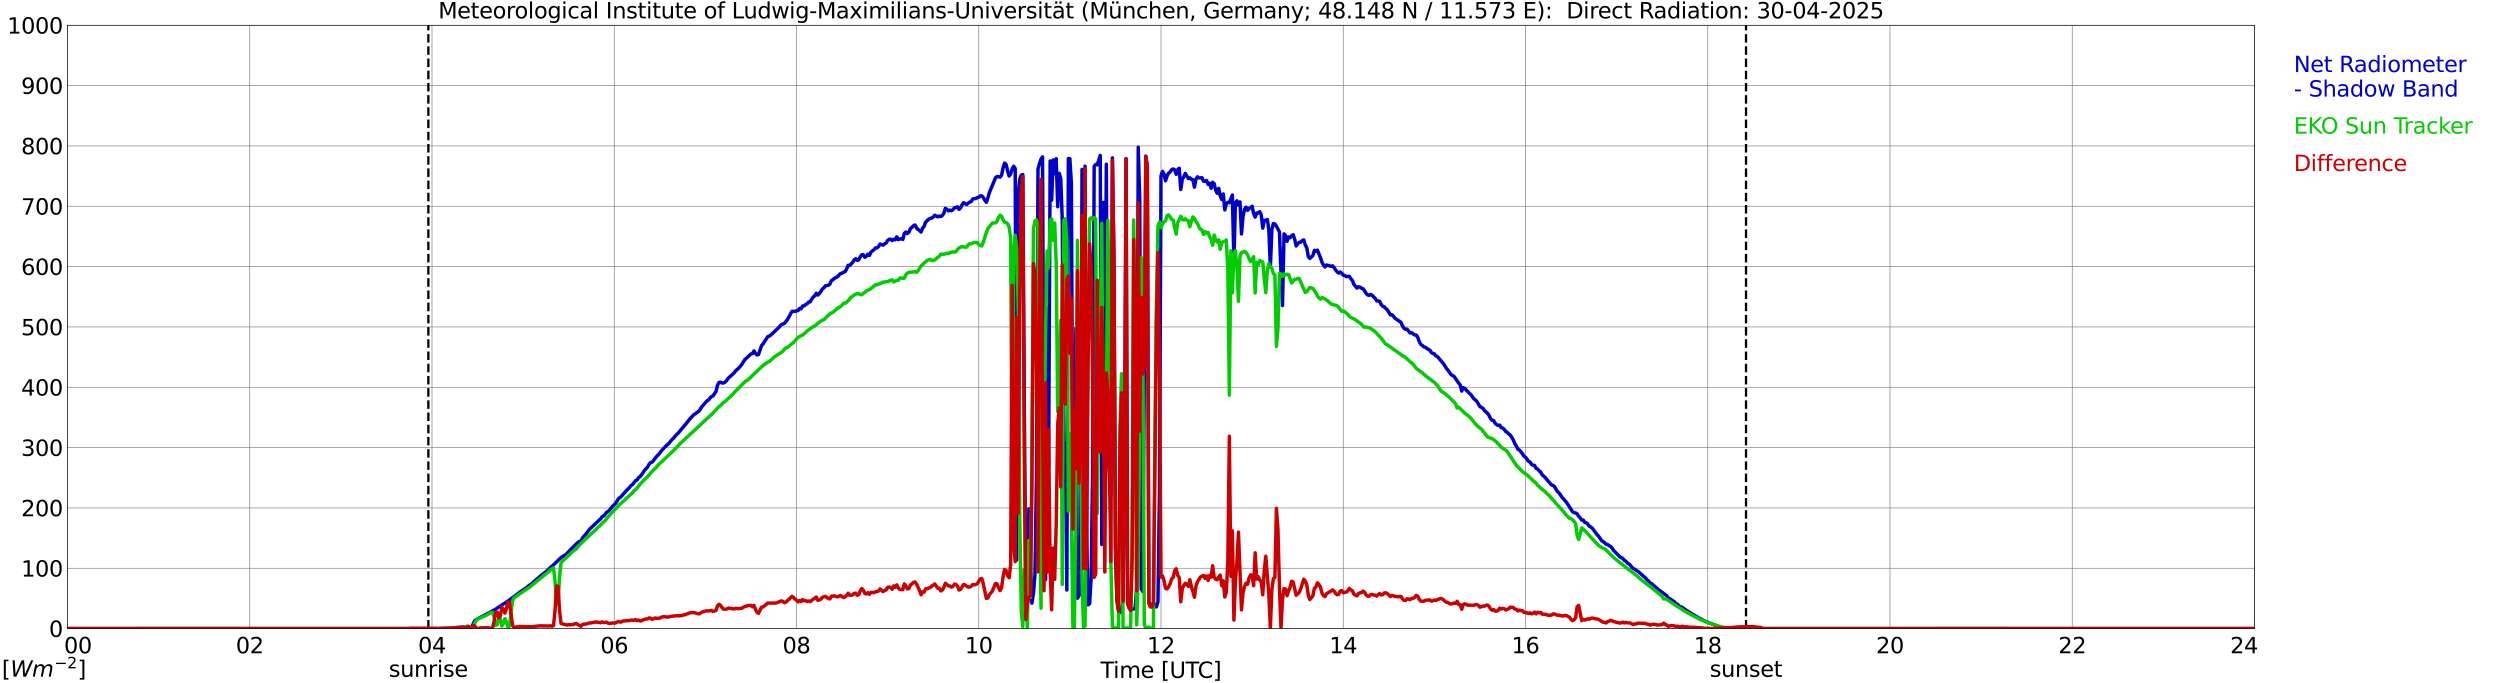 <?xml version="1.0" encoding="utf-8" standalone="no"?>
<!DOCTYPE svg PUBLIC "-//W3C//DTD SVG 1.1//EN"
  "http://www.w3.org/Graphics/SVG/1.1/DTD/svg11.dtd">
<svg xmlns:xlink="http://www.w3.org/1999/xlink" width="1085.4pt" height="296.64pt" viewBox="0 0 1085.4 296.64" xmlns="http://www.w3.org/2000/svg" version="1.1">
 <defs>
  <style type="text/css">*{stroke-linejoin: round; stroke-linecap: butt}</style>
 </defs>
 <g id="figure_1">
  <g id="patch_1">
   <path d="M 0 296.64 
L 1085.4 296.64 
L 1085.4 0 
L 0 0 
z
" style="fill: #ffffff"/>
  </g>
  <g id="axes_1">
   <g id="patch_2">
    <path d="M 29.306 272.909 
L 978.814 272.909 
L 978.814 10.976 
L 29.306 10.976 
z
" style="fill: #ffffff"/>
   </g>
   <g id="patch_3">
    <path d="M 978.814 272.909 
L 978.814 272.909 
L 978.814 10.976 
L 978.814 10.976 
z
" clip-path="url(#pc8bfc32a3a)" style="fill: #d3d3d3; opacity: 0.25; stroke: #d3d3d3; stroke-linejoin: miter"/>
   </g>
   <g id="matplotlib.axis_1">
    <g id="xtick_1">
     <g id="line2d_1">
      <path d="M 29.306 272.909 
L 29.306 10.976 
" clip-path="url(#pc8bfc32a3a)" style="fill: none; stroke: #808080; stroke-width: 0.3; stroke-linecap: square"/>
     </g>
     <g id="line2d_2"/>
     <g id="text_1">
      <!--    00 -->
      <g transform="translate(18.733 283.627) scale(0.095 -0.095)">
       <defs>
        <path id="DejaVuSans-20" transform="scale(0.016)"/>
        <path id="DejaVuSans-30" d="M 2034 4250 
Q 1547 4250 1301 3770 
Q 1056 3291 1056 2328 
Q 1056 1369 1301 889 
Q 1547 409 2034 409 
Q 2525 409 2770 889 
Q 3016 1369 3016 2328 
Q 3016 3291 2770 3770 
Q 2525 4250 2034 4250 
z
M 2034 4750 
Q 2819 4750 3233 4129 
Q 3647 3509 3647 2328 
Q 3647 1150 3233 529 
Q 2819 -91 2034 -91 
Q 1250 -91 836 529 
Q 422 1150 422 2328 
Q 422 3509 836 4129 
Q 1250 4750 2034 4750 
z
" transform="scale(0.016)"/>
       </defs>
       <use xlink:href="#DejaVuSans-20"/>
       <use xlink:href="#DejaVuSans-20" transform="translate(31.787 0)"/>
       <use xlink:href="#DejaVuSans-20" transform="translate(63.574 0)"/>
       <use xlink:href="#DejaVuSans-30" transform="translate(95.361 0)"/>
       <use xlink:href="#DejaVuSans-30" transform="translate(158.984 0)"/>
      </g>
     </g>
    </g>
    <g id="xtick_2">
     <g id="line2d_3">
      <path d="M 108.431 272.909 
L 108.431 10.976 
" clip-path="url(#pc8bfc32a3a)" style="fill: none; stroke: #808080; stroke-width: 0.3; stroke-linecap: square"/>
     </g>
     <g id="line2d_4"/>
     <g id="text_2">
      <!-- 02 -->
      <g transform="translate(102.387 283.627) scale(0.095 -0.095)">
       <defs>
        <path id="DejaVuSans-32" d="M 1228 531 
L 3431 531 
L 3431 0 
L 469 0 
L 469 531 
Q 828 903 1448 1529 
Q 2069 2156 2228 2338 
Q 2531 2678 2651 2914 
Q 2772 3150 2772 3378 
Q 2772 3750 2511 3984 
Q 2250 4219 1831 4219 
Q 1534 4219 1204 4116 
Q 875 4013 500 3803 
L 500 4441 
Q 881 4594 1212 4672 
Q 1544 4750 1819 4750 
Q 2544 4750 2975 4387 
Q 3406 4025 3406 3419 
Q 3406 3131 3298 2873 
Q 3191 2616 2906 2266 
Q 2828 2175 2409 1742 
Q 1991 1309 1228 531 
z
" transform="scale(0.016)"/>
       </defs>
       <use xlink:href="#DejaVuSans-30"/>
       <use xlink:href="#DejaVuSans-32" transform="translate(63.623 0)"/>
      </g>
     </g>
    </g>
    <g id="xtick_3">
     <g id="line2d_5">
      <path d="M 187.557 272.909 
L 187.557 10.976 
" clip-path="url(#pc8bfc32a3a)" style="fill: none; stroke: #808080; stroke-width: 0.3; stroke-linecap: square"/>
     </g>
     <g id="line2d_6"/>
     <g id="text_3">
      <!-- 04 -->
      <g transform="translate(181.513 283.627) scale(0.095 -0.095)">
       <defs>
        <path id="DejaVuSans-34" d="M 2419 4116 
L 825 1625 
L 2419 1625 
L 2419 4116 
z
M 2253 4666 
L 3047 4666 
L 3047 1625 
L 3713 1625 
L 3713 1100 
L 3047 1100 
L 3047 0 
L 2419 0 
L 2419 1100 
L 313 1100 
L 313 1709 
L 2253 4666 
z
" transform="scale(0.016)"/>
       </defs>
       <use xlink:href="#DejaVuSans-30"/>
       <use xlink:href="#DejaVuSans-34" transform="translate(63.623 0)"/>
      </g>
     </g>
    </g>
    <g id="xtick_4">
     <g id="line2d_7">
      <path d="M 266.683 272.909 
L 266.683 10.976 
" clip-path="url(#pc8bfc32a3a)" style="fill: none; stroke: #808080; stroke-width: 0.3; stroke-linecap: square"/>
     </g>
     <g id="line2d_8"/>
     <g id="text_4">
      <!-- 06 -->
      <g transform="translate(260.638 283.627) scale(0.095 -0.095)">
       <defs>
        <path id="DejaVuSans-36" d="M 2113 2584 
Q 1688 2584 1439 2293 
Q 1191 2003 1191 1497 
Q 1191 994 1439 701 
Q 1688 409 2113 409 
Q 2538 409 2786 701 
Q 3034 994 3034 1497 
Q 3034 2003 2786 2293 
Q 2538 2584 2113 2584 
z
M 3366 4563 
L 3366 3988 
Q 3128 4100 2886 4159 
Q 2644 4219 2406 4219 
Q 1781 4219 1451 3797 
Q 1122 3375 1075 2522 
Q 1259 2794 1537 2939 
Q 1816 3084 2150 3084 
Q 2853 3084 3261 2657 
Q 3669 2231 3669 1497 
Q 3669 778 3244 343 
Q 2819 -91 2113 -91 
Q 1303 -91 875 529 
Q 447 1150 447 2328 
Q 447 3434 972 4092 
Q 1497 4750 2381 4750 
Q 2619 4750 2861 4703 
Q 3103 4656 3366 4563 
z
" transform="scale(0.016)"/>
       </defs>
       <use xlink:href="#DejaVuSans-30"/>
       <use xlink:href="#DejaVuSans-36" transform="translate(63.623 0)"/>
      </g>
     </g>
    </g>
    <g id="xtick_5">
     <g id="line2d_9">
      <path d="M 345.808 272.909 
L 345.808 10.976 
" clip-path="url(#pc8bfc32a3a)" style="fill: none; stroke: #808080; stroke-width: 0.3; stroke-linecap: square"/>
     </g>
     <g id="line2d_10"/>
     <g id="text_5">
      <!-- 08 -->
      <g transform="translate(339.764 283.627) scale(0.095 -0.095)">
       <defs>
        <path id="DejaVuSans-38" d="M 2034 2216 
Q 1584 2216 1326 1975 
Q 1069 1734 1069 1313 
Q 1069 891 1326 650 
Q 1584 409 2034 409 
Q 2484 409 2743 651 
Q 3003 894 3003 1313 
Q 3003 1734 2745 1975 
Q 2488 2216 2034 2216 
z
M 1403 2484 
Q 997 2584 770 2862 
Q 544 3141 544 3541 
Q 544 4100 942 4425 
Q 1341 4750 2034 4750 
Q 2731 4750 3128 4425 
Q 3525 4100 3525 3541 
Q 3525 3141 3298 2862 
Q 3072 2584 2669 2484 
Q 3125 2378 3379 2068 
Q 3634 1759 3634 1313 
Q 3634 634 3220 271 
Q 2806 -91 2034 -91 
Q 1263 -91 848 271 
Q 434 634 434 1313 
Q 434 1759 690 2068 
Q 947 2378 1403 2484 
z
M 1172 3481 
Q 1172 3119 1398 2916 
Q 1625 2713 2034 2713 
Q 2441 2713 2670 2916 
Q 2900 3119 2900 3481 
Q 2900 3844 2670 4047 
Q 2441 4250 2034 4250 
Q 1625 4250 1398 4047 
Q 1172 3844 1172 3481 
z
" transform="scale(0.016)"/>
       </defs>
       <use xlink:href="#DejaVuSans-30"/>
       <use xlink:href="#DejaVuSans-38" transform="translate(63.623 0)"/>
      </g>
     </g>
    </g>
    <g id="xtick_6">
     <g id="line2d_11">
      <path d="M 424.934 272.909 
L 424.934 10.976 
" clip-path="url(#pc8bfc32a3a)" style="fill: none; stroke: #808080; stroke-width: 0.3; stroke-linecap: square"/>
     </g>
     <g id="line2d_12"/>
     <g id="text_6">
      <!-- 10 -->
      <g transform="translate(418.89 283.627) scale(0.095 -0.095)">
       <defs>
        <path id="DejaVuSans-31" d="M 794 531 
L 1825 531 
L 1825 4091 
L 703 3866 
L 703 4441 
L 1819 4666 
L 2450 4666 
L 2450 531 
L 3481 531 
L 3481 0 
L 794 0 
L 794 531 
z
" transform="scale(0.016)"/>
       </defs>
       <use xlink:href="#DejaVuSans-31"/>
       <use xlink:href="#DejaVuSans-30" transform="translate(63.623 0)"/>
      </g>
     </g>
    </g>
    <g id="xtick_7">
     <g id="line2d_13">
      <path d="M 504.06 272.909 
L 504.06 10.976 
" clip-path="url(#pc8bfc32a3a)" style="fill: none; stroke: #808080; stroke-width: 0.3; stroke-linecap: square"/>
     </g>
     <g id="line2d_14"/>
     <g id="text_7">
      <!-- 12 -->
      <g transform="translate(498.015 283.627) scale(0.095 -0.095)">
       <use xlink:href="#DejaVuSans-31"/>
       <use xlink:href="#DejaVuSans-32" transform="translate(63.623 0)"/>
      </g>
     </g>
    </g>
    <g id="xtick_8">
     <g id="line2d_15">
      <path d="M 583.185 272.909 
L 583.185 10.976 
" clip-path="url(#pc8bfc32a3a)" style="fill: none; stroke: #808080; stroke-width: 0.3; stroke-linecap: square"/>
     </g>
     <g id="line2d_16"/>
     <g id="text_8">
      <!-- 14 -->
      <g transform="translate(577.141 283.627) scale(0.095 -0.095)">
       <use xlink:href="#DejaVuSans-31"/>
       <use xlink:href="#DejaVuSans-34" transform="translate(63.623 0)"/>
      </g>
     </g>
    </g>
    <g id="xtick_9">
     <g id="line2d_17">
      <path d="M 662.311 272.909 
L 662.311 10.976 
" clip-path="url(#pc8bfc32a3a)" style="fill: none; stroke: #808080; stroke-width: 0.3; stroke-linecap: square"/>
     </g>
     <g id="line2d_18"/>
     <g id="text_9">
      <!-- 16 -->
      <g transform="translate(656.267 283.627) scale(0.095 -0.095)">
       <use xlink:href="#DejaVuSans-31"/>
       <use xlink:href="#DejaVuSans-36" transform="translate(63.623 0)"/>
      </g>
     </g>
    </g>
    <g id="xtick_10">
     <g id="line2d_19">
      <path d="M 741.437 272.909 
L 741.437 10.976 
" clip-path="url(#pc8bfc32a3a)" style="fill: none; stroke: #808080; stroke-width: 0.3; stroke-linecap: square"/>
     </g>
     <g id="line2d_20"/>
     <g id="text_10">
      <!-- 18 -->
      <g transform="translate(735.392 283.627) scale(0.095 -0.095)">
       <use xlink:href="#DejaVuSans-31"/>
       <use xlink:href="#DejaVuSans-38" transform="translate(63.623 0)"/>
      </g>
     </g>
    </g>
    <g id="xtick_11">
     <g id="line2d_21">
      <path d="M 820.562 272.909 
L 820.562 10.976 
" clip-path="url(#pc8bfc32a3a)" style="fill: none; stroke: #808080; stroke-width: 0.3; stroke-linecap: square"/>
     </g>
     <g id="line2d_22"/>
     <g id="text_11">
      <!-- 20 -->
      <g transform="translate(814.518 283.627) scale(0.095 -0.095)">
       <use xlink:href="#DejaVuSans-32"/>
       <use xlink:href="#DejaVuSans-30" transform="translate(63.623 0)"/>
      </g>
     </g>
    </g>
    <g id="xtick_12">
     <g id="line2d_23">
      <path d="M 899.688 272.909 
L 899.688 10.976 
" clip-path="url(#pc8bfc32a3a)" style="fill: none; stroke: #808080; stroke-width: 0.3; stroke-linecap: square"/>
     </g>
     <g id="line2d_24"/>
     <g id="text_12">
      <!-- 22 -->
      <g transform="translate(893.644 283.627) scale(0.095 -0.095)">
       <use xlink:href="#DejaVuSans-32"/>
       <use xlink:href="#DejaVuSans-32" transform="translate(63.623 0)"/>
      </g>
     </g>
    </g>
    <g id="xtick_13">
     <g id="line2d_25">
      <path d="M 978.814 272.909 
L 978.814 10.976 
" clip-path="url(#pc8bfc32a3a)" style="fill: none; stroke: #808080; stroke-width: 0.3; stroke-linecap: square"/>
     </g>
     <g id="line2d_26"/>
     <g id="text_13">
      <!-- 24    -->
      <g transform="translate(968.241 283.627) scale(0.095 -0.095)">
       <use xlink:href="#DejaVuSans-32"/>
       <use xlink:href="#DejaVuSans-34" transform="translate(63.623 0)"/>
       <use xlink:href="#DejaVuSans-20" transform="translate(127.246 0)"/>
       <use xlink:href="#DejaVuSans-20" transform="translate(159.033 0)"/>
       <use xlink:href="#DejaVuSans-20" transform="translate(190.82 0)"/>
      </g>
     </g>
    </g>
    <g id="text_14">
     <!-- Time [UTC] -->
     <g transform="translate(477.806 294.322) scale(0.095 -0.095)">
      <defs>
       <path id="DejaVuSans-54" d="M -19 4666 
L 3928 4666 
L 3928 4134 
L 2272 4134 
L 2272 0 
L 1638 0 
L 1638 4134 
L -19 4134 
L -19 4666 
z
" transform="scale(0.016)"/>
       <path id="DejaVuSans-69" d="M 603 3500 
L 1178 3500 
L 1178 0 
L 603 0 
L 603 3500 
z
M 603 4863 
L 1178 4863 
L 1178 4134 
L 603 4134 
L 603 4863 
z
" transform="scale(0.016)"/>
       <path id="DejaVuSans-6d" d="M 3328 2828 
Q 3544 3216 3844 3400 
Q 4144 3584 4550 3584 
Q 5097 3584 5394 3201 
Q 5691 2819 5691 2113 
L 5691 0 
L 5113 0 
L 5113 2094 
Q 5113 2597 4934 2840 
Q 4756 3084 4391 3084 
Q 3944 3084 3684 2787 
Q 3425 2491 3425 1978 
L 3425 0 
L 2847 0 
L 2847 2094 
Q 2847 2600 2669 2842 
Q 2491 3084 2119 3084 
Q 1678 3084 1418 2786 
Q 1159 2488 1159 1978 
L 1159 0 
L 581 0 
L 581 3500 
L 1159 3500 
L 1159 2956 
Q 1356 3278 1631 3431 
Q 1906 3584 2284 3584 
Q 2666 3584 2933 3390 
Q 3200 3197 3328 2828 
z
" transform="scale(0.016)"/>
       <path id="DejaVuSans-65" d="M 3597 1894 
L 3597 1613 
L 953 1613 
Q 991 1019 1311 708 
Q 1631 397 2203 397 
Q 2534 397 2845 478 
Q 3156 559 3463 722 
L 3463 178 
Q 3153 47 2828 -22 
Q 2503 -91 2169 -91 
Q 1331 -91 842 396 
Q 353 884 353 1716 
Q 353 2575 817 3079 
Q 1281 3584 2069 3584 
Q 2775 3584 3186 3129 
Q 3597 2675 3597 1894 
z
M 3022 2063 
Q 3016 2534 2758 2815 
Q 2500 3097 2075 3097 
Q 1594 3097 1305 2825 
Q 1016 2553 972 2059 
L 3022 2063 
z
" transform="scale(0.016)"/>
       <path id="DejaVuSans-5b" d="M 550 4863 
L 1875 4863 
L 1875 4416 
L 1125 4416 
L 1125 -397 
L 1875 -397 
L 1875 -844 
L 550 -844 
L 550 4863 
z
" transform="scale(0.016)"/>
       <path id="DejaVuSans-55" d="M 556 4666 
L 1191 4666 
L 1191 1831 
Q 1191 1081 1462 751 
Q 1734 422 2344 422 
Q 2950 422 3222 751 
Q 3494 1081 3494 1831 
L 3494 4666 
L 4128 4666 
L 4128 1753 
Q 4128 841 3676 375 
Q 3225 -91 2344 -91 
Q 1459 -91 1007 375 
Q 556 841 556 1753 
L 556 4666 
z
" transform="scale(0.016)"/>
       <path id="DejaVuSans-43" d="M 4122 4306 
L 4122 3641 
Q 3803 3938 3442 4084 
Q 3081 4231 2675 4231 
Q 1875 4231 1450 3742 
Q 1025 3253 1025 2328 
Q 1025 1406 1450 917 
Q 1875 428 2675 428 
Q 3081 428 3442 575 
Q 3803 722 4122 1019 
L 4122 359 
Q 3791 134 3420 21 
Q 3050 -91 2638 -91 
Q 1578 -91 968 557 
Q 359 1206 359 2328 
Q 359 3453 968 4101 
Q 1578 4750 2638 4750 
Q 3056 4750 3426 4639 
Q 3797 4528 4122 4306 
z
" transform="scale(0.016)"/>
       <path id="DejaVuSans-5d" d="M 1947 4863 
L 1947 -844 
L 622 -844 
L 622 -397 
L 1369 -397 
L 1369 4416 
L 622 4416 
L 622 4863 
L 1947 4863 
z
" transform="scale(0.016)"/>
      </defs>
      <use xlink:href="#DejaVuSans-54"/>
      <use xlink:href="#DejaVuSans-69" transform="translate(57.959 0)"/>
      <use xlink:href="#DejaVuSans-6d" transform="translate(85.742 0)"/>
      <use xlink:href="#DejaVuSans-65" transform="translate(183.154 0)"/>
      <use xlink:href="#DejaVuSans-20" transform="translate(244.678 0)"/>
      <use xlink:href="#DejaVuSans-5b" transform="translate(276.465 0)"/>
      <use xlink:href="#DejaVuSans-55" transform="translate(315.479 0)"/>
      <use xlink:href="#DejaVuSans-54" transform="translate(388.672 0)"/>
      <use xlink:href="#DejaVuSans-43" transform="translate(443.881 0)"/>
      <use xlink:href="#DejaVuSans-5d" transform="translate(513.705 0)"/>
     </g>
    </g>
   </g>
   <g id="matplotlib.axis_2">
    <g id="ytick_1">
     <g id="line2d_27">
      <path d="M 29.306 272.909 
L 978.814 272.909 
" clip-path="url(#pc8bfc32a3a)" style="fill: none; stroke: #808080; stroke-width: 0.3; stroke-linecap: square"/>
     </g>
     <g id="line2d_28"/>
     <g id="text_15">
      <!-- 0 -->
      <g transform="translate(21.261 276.518) scale(0.095 -0.095)">
       <use xlink:href="#DejaVuSans-30"/>
      </g>
     </g>
    </g>
    <g id="ytick_2">
     <g id="line2d_29">
      <path d="M 29.306 246.715 
L 978.814 246.715 
" clip-path="url(#pc8bfc32a3a)" style="fill: none; stroke: #808080; stroke-width: 0.3; stroke-linecap: square"/>
     </g>
     <g id="line2d_30"/>
     <g id="text_16">
      <!-- 100 -->
      <g transform="translate(9.173 250.325) scale(0.095 -0.095)">
       <use xlink:href="#DejaVuSans-31"/>
       <use xlink:href="#DejaVuSans-30" transform="translate(63.623 0)"/>
       <use xlink:href="#DejaVuSans-30" transform="translate(127.246 0)"/>
      </g>
     </g>
    </g>
    <g id="ytick_3">
     <g id="line2d_31">
      <path d="M 29.306 220.522 
L 978.814 220.522 
" clip-path="url(#pc8bfc32a3a)" style="fill: none; stroke: #808080; stroke-width: 0.3; stroke-linecap: square"/>
     </g>
     <g id="line2d_32"/>
     <g id="text_17">
      <!-- 200 -->
      <g transform="translate(9.173 224.131) scale(0.095 -0.095)">
       <use xlink:href="#DejaVuSans-32"/>
       <use xlink:href="#DejaVuSans-30" transform="translate(63.623 0)"/>
       <use xlink:href="#DejaVuSans-30" transform="translate(127.246 0)"/>
      </g>
     </g>
    </g>
    <g id="ytick_4">
     <g id="line2d_33">
      <path d="M 29.306 194.329 
L 978.814 194.329 
" clip-path="url(#pc8bfc32a3a)" style="fill: none; stroke: #808080; stroke-width: 0.3; stroke-linecap: square"/>
     </g>
     <g id="line2d_34"/>
     <g id="text_18">
      <!-- 300 -->
      <g transform="translate(9.173 197.938) scale(0.095 -0.095)">
       <defs>
        <path id="DejaVuSans-33" d="M 2597 2516 
Q 3050 2419 3304 2112 
Q 3559 1806 3559 1356 
Q 3559 666 3084 287 
Q 2609 -91 1734 -91 
Q 1441 -91 1130 -33 
Q 819 25 488 141 
L 488 750 
Q 750 597 1062 519 
Q 1375 441 1716 441 
Q 2309 441 2620 675 
Q 2931 909 2931 1356 
Q 2931 1769 2642 2001 
Q 2353 2234 1838 2234 
L 1294 2234 
L 1294 2753 
L 1863 2753 
Q 2328 2753 2575 2939 
Q 2822 3125 2822 3475 
Q 2822 3834 2567 4026 
Q 2313 4219 1838 4219 
Q 1578 4219 1281 4162 
Q 984 4106 628 3988 
L 628 4550 
Q 988 4650 1302 4700 
Q 1616 4750 1894 4750 
Q 2613 4750 3031 4423 
Q 3450 4097 3450 3541 
Q 3450 3153 3228 2886 
Q 3006 2619 2597 2516 
z
" transform="scale(0.016)"/>
       </defs>
       <use xlink:href="#DejaVuSans-33"/>
       <use xlink:href="#DejaVuSans-30" transform="translate(63.623 0)"/>
       <use xlink:href="#DejaVuSans-30" transform="translate(127.246 0)"/>
      </g>
     </g>
    </g>
    <g id="ytick_5">
     <g id="line2d_35">
      <path d="M 29.306 168.136 
L 978.814 168.136 
" clip-path="url(#pc8bfc32a3a)" style="fill: none; stroke: #808080; stroke-width: 0.3; stroke-linecap: square"/>
     </g>
     <g id="line2d_36"/>
     <g id="text_19">
      <!-- 400 -->
      <g transform="translate(9.173 171.745) scale(0.095 -0.095)">
       <use xlink:href="#DejaVuSans-34"/>
       <use xlink:href="#DejaVuSans-30" transform="translate(63.623 0)"/>
       <use xlink:href="#DejaVuSans-30" transform="translate(127.246 0)"/>
      </g>
     </g>
    </g>
    <g id="ytick_6">
     <g id="line2d_37">
      <path d="M 29.306 141.942 
L 978.814 141.942 
" clip-path="url(#pc8bfc32a3a)" style="fill: none; stroke: #808080; stroke-width: 0.3; stroke-linecap: square"/>
     </g>
     <g id="line2d_38"/>
     <g id="text_20">
      <!-- 500 -->
      <g transform="translate(9.173 145.551) scale(0.095 -0.095)">
       <defs>
        <path id="DejaVuSans-35" d="M 691 4666 
L 3169 4666 
L 3169 4134 
L 1269 4134 
L 1269 2991 
Q 1406 3038 1543 3061 
Q 1681 3084 1819 3084 
Q 2600 3084 3056 2656 
Q 3513 2228 3513 1497 
Q 3513 744 3044 326 
Q 2575 -91 1722 -91 
Q 1428 -91 1123 -41 
Q 819 9 494 109 
L 494 744 
Q 775 591 1075 516 
Q 1375 441 1709 441 
Q 2250 441 2565 725 
Q 2881 1009 2881 1497 
Q 2881 1984 2565 2268 
Q 2250 2553 1709 2553 
Q 1456 2553 1204 2497 
Q 953 2441 691 2322 
L 691 4666 
z
" transform="scale(0.016)"/>
       </defs>
       <use xlink:href="#DejaVuSans-35"/>
       <use xlink:href="#DejaVuSans-30" transform="translate(63.623 0)"/>
       <use xlink:href="#DejaVuSans-30" transform="translate(127.246 0)"/>
      </g>
     </g>
    </g>
    <g id="ytick_7">
     <g id="line2d_39">
      <path d="M 29.306 115.749 
L 978.814 115.749 
" clip-path="url(#pc8bfc32a3a)" style="fill: none; stroke: #808080; stroke-width: 0.3; stroke-linecap: square"/>
     </g>
     <g id="line2d_40"/>
     <g id="text_21">
      <!-- 600 -->
      <g transform="translate(9.173 119.358) scale(0.095 -0.095)">
       <use xlink:href="#DejaVuSans-36"/>
       <use xlink:href="#DejaVuSans-30" transform="translate(63.623 0)"/>
       <use xlink:href="#DejaVuSans-30" transform="translate(127.246 0)"/>
      </g>
     </g>
    </g>
    <g id="ytick_8">
     <g id="line2d_41">
      <path d="M 29.306 89.556 
L 978.814 89.556 
" clip-path="url(#pc8bfc32a3a)" style="fill: none; stroke: #808080; stroke-width: 0.3; stroke-linecap: square"/>
     </g>
     <g id="line2d_42"/>
     <g id="text_22">
      <!-- 700 -->
      <g transform="translate(9.173 93.165) scale(0.095 -0.095)">
       <defs>
        <path id="DejaVuSans-37" d="M 525 4666 
L 3525 4666 
L 3525 4397 
L 1831 0 
L 1172 0 
L 2766 4134 
L 525 4134 
L 525 4666 
z
" transform="scale(0.016)"/>
       </defs>
       <use xlink:href="#DejaVuSans-37"/>
       <use xlink:href="#DejaVuSans-30" transform="translate(63.623 0)"/>
       <use xlink:href="#DejaVuSans-30" transform="translate(127.246 0)"/>
      </g>
     </g>
    </g>
    <g id="ytick_9">
     <g id="line2d_43">
      <path d="M 29.306 63.362 
L 978.814 63.362 
" clip-path="url(#pc8bfc32a3a)" style="fill: none; stroke: #808080; stroke-width: 0.3; stroke-linecap: square"/>
     </g>
     <g id="line2d_44"/>
     <g id="text_23">
      <!-- 800 -->
      <g transform="translate(9.173 66.972) scale(0.095 -0.095)">
       <use xlink:href="#DejaVuSans-38"/>
       <use xlink:href="#DejaVuSans-30" transform="translate(63.623 0)"/>
       <use xlink:href="#DejaVuSans-30" transform="translate(127.246 0)"/>
      </g>
     </g>
    </g>
    <g id="ytick_10">
     <g id="line2d_45">
      <path d="M 29.306 37.169 
L 978.814 37.169 
" clip-path="url(#pc8bfc32a3a)" style="fill: none; stroke: #808080; stroke-width: 0.3; stroke-linecap: square"/>
     </g>
     <g id="line2d_46"/>
     <g id="text_24">
      <!-- 900 -->
      <g transform="translate(9.173 40.778) scale(0.095 -0.095)">
       <defs>
        <path id="DejaVuSans-39" d="M 703 97 
L 703 672 
Q 941 559 1184 500 
Q 1428 441 1663 441 
Q 2288 441 2617 861 
Q 2947 1281 2994 2138 
Q 2813 1869 2534 1725 
Q 2256 1581 1919 1581 
Q 1219 1581 811 2004 
Q 403 2428 403 3163 
Q 403 3881 828 4315 
Q 1253 4750 1959 4750 
Q 2769 4750 3195 4129 
Q 3622 3509 3622 2328 
Q 3622 1225 3098 567 
Q 2575 -91 1691 -91 
Q 1453 -91 1209 -44 
Q 966 3 703 97 
z
M 1959 2075 
Q 2384 2075 2632 2365 
Q 2881 2656 2881 3163 
Q 2881 3666 2632 3958 
Q 2384 4250 1959 4250 
Q 1534 4250 1286 3958 
Q 1038 3666 1038 3163 
Q 1038 2656 1286 2365 
Q 1534 2075 1959 2075 
z
" transform="scale(0.016)"/>
       </defs>
       <use xlink:href="#DejaVuSans-39"/>
       <use xlink:href="#DejaVuSans-30" transform="translate(63.623 0)"/>
       <use xlink:href="#DejaVuSans-30" transform="translate(127.246 0)"/>
      </g>
     </g>
    </g>
    <g id="ytick_11">
     <g id="line2d_47">
      <path d="M 29.306 10.976 
L 978.814 10.976 
" clip-path="url(#pc8bfc32a3a)" style="fill: none; stroke: #808080; stroke-width: 0.3; stroke-linecap: square"/>
     </g>
     <g id="line2d_48"/>
     <g id="text_25">
      <!-- 1000 -->
      <g transform="translate(3.128 14.585) scale(0.095 -0.095)">
       <use xlink:href="#DejaVuSans-31"/>
       <use xlink:href="#DejaVuSans-30" transform="translate(63.623 0)"/>
       <use xlink:href="#DejaVuSans-30" transform="translate(127.246 0)"/>
       <use xlink:href="#DejaVuSans-30" transform="translate(190.869 0)"/>
      </g>
     </g>
    </g>
   </g>
   <g id="line2d_49">
    <path d="M 185.975 272.909 
L 185.975 10.976 
" clip-path="url(#pc8bfc32a3a)" style="fill: none; stroke-dasharray: 3.7,1.6; stroke-dashoffset: 0; stroke: #000000"/>
   </g>
   <g id="line2d_50">
    <path d="M 758.053 272.909 
L 758.053 10.976 
" clip-path="url(#pc8bfc32a3a)" style="fill: none; stroke-dasharray: 3.7,1.6; stroke-dashoffset: 0; stroke: #000000"/>
   </g>
   <g id="line2d_51">
    <path d="M 29.306 272.909 
L 177.666 272.909 
L 178.326 273.074 
L 181.623 273.035 
L 183.601 273.042 
L 186.898 273.042 
L 190.195 272.969 
L 192.173 272.885 
L 192.832 272.794 
L 193.492 272.843 
L 196.788 272.613 
L 197.448 272.602 
L 198.767 272.406 
L 202.063 272.267 
L 204.042 272.864 
L 204.701 272.448 
L 206.02 269.574 
L 206.679 269.058 
L 215.251 264.459 
L 215.91 263.961 
L 217.229 263.149 
L 218.548 262.214 
L 219.207 261.887 
L 223.823 258.529 
L 225.801 256.986 
L 228.439 255.252 
L 229.757 254.118 
L 230.417 253.761 
L 231.736 252.588 
L 234.373 250.299 
L 237.011 248.232 
L 238.329 247.025 
L 238.989 246.309 
L 239.648 245.893 
L 243.604 242.056 
L 244.923 241.225 
L 245.583 240.809 
L 246.242 240.204 
L 247.561 238.792 
L 250.198 236.136 
L 251.517 235.073 
L 252.176 235.086 
L 252.836 233.705 
L 253.495 232.794 
L 254.155 232.147 
L 256.133 229.611 
L 260.089 225.884 
L 260.748 225.326 
L 261.408 224.281 
L 262.067 224.058 
L 262.726 223.327 
L 263.386 222.395 
L 264.045 222.052 
L 264.705 221.394 
L 266.023 219.681 
L 266.683 219.134 
L 267.342 218.424 
L 268.661 216.347 
L 269.32 215.972 
L 271.958 213.005 
L 273.277 211.656 
L 273.936 210.815 
L 274.595 210.37 
L 275.914 208.706 
L 276.573 208.431 
L 277.233 207.378 
L 277.892 206.915 
L 278.552 206.121 
L 279.87 204.167 
L 281.189 202.75 
L 281.849 201.482 
L 282.508 200.814 
L 283.167 200.61 
L 285.145 198.127 
L 286.464 196.728 
L 287.124 195.746 
L 289.102 193.671 
L 290.42 192.474 
L 291.739 190.853 
L 292.399 190.256 
L 293.717 188.663 
L 294.377 188.105 
L 298.333 183.385 
L 299.652 181.672 
L 300.311 181.072 
L 300.971 180.263 
L 303.608 178.398 
L 304.267 177.243 
L 304.927 176.331 
L 306.246 174.831 
L 306.905 174.063 
L 307.564 173.675 
L 308.224 172.835 
L 308.883 172.185 
L 309.543 171.92 
L 310.861 169.956 
L 311.521 167.235 
L 312.18 166.037 
L 312.839 165.917 
L 313.499 166.278 
L 314.158 166.289 
L 314.818 165.854 
L 315.477 165.236 
L 316.136 164.254 
L 318.774 161.831 
L 319.433 160.948 
L 320.752 159.785 
L 322.071 158.193 
L 323.39 156.136 
L 326.027 153.682 
L 326.686 153.53 
L 327.346 152.367 
L 328.005 153.412 
L 328.665 154.112 
L 329.324 153.889 
L 330.643 150.039 
L 331.302 149.292 
L 333.28 146.204 
L 333.94 145.924 
L 334.599 145.507 
L 337.896 142.414 
L 339.215 140.965 
L 340.533 140.418 
L 341.852 138.807 
L 343.83 135.19 
L 344.49 135.14 
L 345.149 135.218 
L 345.808 134.964 
L 346.468 134.833 
L 347.127 133.922 
L 347.787 134.074 
L 348.446 132.856 
L 349.105 132.796 
L 349.765 132.248 
L 350.424 131.894 
L 351.083 131.143 
L 351.743 131.054 
L 352.402 129.888 
L 353.062 128.963 
L 353.721 128.437 
L 354.38 127.313 
L 355.04 128.102 
L 355.699 127.481 
L 356.359 126.611 
L 357.018 125.456 
L 357.677 124.982 
L 358.337 124.099 
L 359.655 123.832 
L 360.315 123.337 
L 360.974 121.828 
L 361.634 121.462 
L 362.293 120.783 
L 362.952 120.532 
L 363.612 120.107 
L 364.93 118.727 
L 365.59 118.607 
L 366.249 118.18 
L 366.909 117.918 
L 367.568 116.836 
L 368.227 115.186 
L 368.887 115.285 
L 370.206 113.887 
L 370.865 112.813 
L 371.524 112.328 
L 372.184 113.046 
L 372.843 112.802 
L 373.502 111.506 
L 374.162 110.612 
L 374.821 110.591 
L 375.481 111.694 
L 376.14 111.249 
L 376.799 110.337 
L 377.459 110.924 
L 378.118 109.465 
L 379.437 108.42 
L 380.096 107.629 
L 380.756 107.611 
L 381.415 107.032 
L 382.074 105.968 
L 383.393 106.432 
L 384.053 105.895 
L 384.712 105.507 
L 385.371 104.412 
L 386.031 103.889 
L 386.69 103.836 
L 387.349 104.433 
L 388.009 103.896 
L 388.668 104.096 
L 389.328 102.802 
L 389.987 104.035 
L 390.646 103.75 
L 391.306 103.64 
L 391.965 103.972 
L 392.624 101.348 
L 393.284 100.751 
L 393.943 101.387 
L 394.603 100.853 
L 395.262 99.231 
L 395.921 98.726 
L 396.581 97.995 
L 397.24 97.681 
L 397.899 98.922 
L 398.559 99.664 
L 399.218 99.978 
L 399.878 100.748 
L 400.537 99.066 
L 401.196 98.294 
L 401.856 96.442 
L 403.175 95.177 
L 403.834 94.828 
L 404.493 94.655 
L 405.153 94.27 
L 405.812 93.432 
L 407.131 94.16 
L 407.79 93.799 
L 408.45 94.022 
L 409.109 93.576 
L 409.768 92.633 
L 410.428 90.444 
L 411.087 90.878 
L 411.746 91.549 
L 412.406 91.232 
L 413.065 91.497 
L 413.725 90.988 
L 414.384 90.221 
L 415.043 90.111 
L 415.703 89.804 
L 416.362 90.91 
L 417.022 90.302 
L 417.681 88.893 
L 418.34 88.002 
L 419.659 88.772 
L 420.978 87.738 
L 421.637 87.536 
L 422.297 86.412 
L 422.956 86.226 
L 423.615 86.226 
L 424.275 85.784 
L 424.934 85.64 
L 425.593 85.045 
L 426.253 85.019 
L 426.912 85.768 
L 427.572 86.921 
L 428.231 87.822 
L 428.89 85.938 
L 429.55 83.625 
L 432.187 77.232 
L 432.847 76.65 
L 433.506 76.703 
L 434.165 76.909 
L 434.825 76.158 
L 435.484 72.949 
L 436.144 70.801 
L 436.803 71.357 
L 437.462 74.201 
L 438.122 76.422 
L 438.781 75.469 
L 439.44 73.363 
L 440.1 72.174 
L 440.759 73.127 
L 441.419 243.13 
L 442.078 83.804 
L 442.737 77.68 
L 443.397 76.069 
L 444.056 75.773 
L 444.716 175.629 
L 445.375 257.738 
L 446.034 261.939 
L 446.694 220.873 
L 447.353 245.233 
L 448.012 261.887 
L 448.672 257.696 
L 449.331 249.568 
L 449.991 206.87 
L 450.65 73.452 
L 451.309 70.985 
L 451.969 69.023 
L 452.628 68.098 
L 453.287 209.39 
L 453.947 251.656 
L 454.606 133.545 
L 455.266 202.643 
L 455.925 69.884 
L 456.584 86.876 
L 457.244 69.442 
L 457.903 75.422 
L 458.563 68.897 
L 459.222 89.755 
L 459.881 75.262 
L 460.541 77.577 
L 461.2 95.866 
L 461.859 197.061 
L 462.519 192.482 
L 463.178 256.166 
L 463.838 68.842 
L 464.497 68.876 
L 465.156 79.581 
L 465.816 229.292 
L 466.475 178.06 
L 467.134 142.487 
L 467.794 259.715 
L 468.453 258.618 
L 469.113 256.837 
L 469.772 73.552 
L 470.431 246.215 
L 471.091 72.168 
L 471.75 231.505 
L 472.409 262.596 
L 473.069 262.107 
L 473.728 250.94 
L 474.388 202.205 
L 475.047 72.224 
L 475.706 71.419 
L 476.366 71.563 
L 477.685 67.488 
L 478.344 236.393 
L 479.003 87.89 
L 479.663 174.288 
L 480.322 71.301 
L 480.981 198.685 
L 481.641 204.628 
L 482.3 215.443 
L 482.96 68.556 
L 483.619 111.202 
L 484.278 237.836 
L 484.938 260.635 
L 485.597 264.723 
L 486.256 265.962 
L 486.916 264.613 
L 487.575 260.616 
L 488.235 201.105 
L 488.894 68.866 
L 489.553 261.85 
L 490.213 263.788 
L 490.872 264.771 
L 491.532 264.537 
L 492.191 264.433 
L 492.85 263.833 
L 493.51 254.788 
L 494.169 63.931 
L 494.828 86.412 
L 495.488 255.637 
L 496.147 256.839 
L 497.466 67.773 
L 498.125 72.326 
L 498.785 261.258 
L 499.444 263.319 
L 500.103 263.325 
L 500.763 261.567 
L 501.422 263.406 
L 502.082 263.474 
L 502.741 261.224 
L 503.4 212.573 
L 504.06 76.438 
L 504.719 74.408 
L 505.379 75.511 
L 506.038 78.473 
L 506.697 76.401 
L 507.357 75.16 
L 508.016 74.644 
L 508.675 73.706 
L 509.335 73.358 
L 509.994 73.717 
L 510.654 75.702 
L 511.313 73.612 
L 511.972 73.035 
L 512.632 82.256 
L 513.291 77.981 
L 513.95 76.755 
L 514.61 75.285 
L 515.929 77.491 
L 516.588 77.198 
L 517.247 77.858 
L 517.907 78.002 
L 518.566 81.263 
L 519.226 77.805 
L 519.885 76.771 
L 520.544 77.24 
L 521.863 77.174 
L 522.522 78.664 
L 523.182 78.722 
L 523.841 78.353 
L 524.501 80.047 
L 525.16 79.568 
L 525.819 81.734 
L 526.479 79.167 
L 527.138 79.741 
L 527.797 82.578 
L 528.457 83.893 
L 529.116 81.797 
L 529.776 85.008 
L 530.435 86.648 
L 531.094 84.199 
L 531.754 91.122 
L 532.413 88.445 
L 533.073 87.853 
L 533.732 88.05 
L 535.051 84.657 
L 535.71 113.997 
L 536.369 88.013 
L 537.029 87.177 
L 537.688 88.982 
L 538.348 87.67 
L 539.007 101.568 
L 539.666 93.951 
L 540.326 90.842 
L 540.985 89.951 
L 541.644 91.337 
L 542.304 90.423 
L 542.963 90.263 
L 543.623 89.545 
L 544.282 92.809 
L 544.941 94.27 
L 545.601 92.487 
L 546.26 92.502 
L 546.919 91.905 
L 547.579 93.254 
L 548.238 99.045 
L 548.898 95.656 
L 549.557 95.69 
L 550.216 95.287 
L 550.876 99.732 
L 551.535 116.027 
L 552.195 99.703 
L 552.854 97.057 
L 553.513 97.233 
L 554.173 98.184 
L 555.491 100.722 
L 556.151 118.57 
L 556.81 132.654 
L 557.47 101.539 
L 558.129 102.236 
L 558.788 104.756 
L 559.448 102.878 
L 560.107 103.194 
L 560.766 102.338 
L 561.426 101.893 
L 562.085 103.805 
L 562.745 106.801 
L 563.404 105.816 
L 564.063 105.232 
L 564.723 105.143 
L 565.382 104.462 
L 566.042 104.169 
L 566.701 106.33 
L 567.36 107.653 
L 568.02 111.432 
L 568.679 112.213 
L 569.998 110.929 
L 570.657 108.679 
L 571.317 109.148 
L 571.976 108.601 
L 573.295 111.883 
L 573.954 113.887 
L 574.613 115.081 
L 575.273 115.911 
L 575.932 115.06 
L 576.592 115.291 
L 577.251 115.403 
L 577.91 115.636 
L 578.57 115.427 
L 579.229 116.215 
L 579.889 117.268 
L 580.548 118.033 
L 581.207 118.573 
L 581.867 118.085 
L 582.526 118.654 
L 583.185 119.463 
L 583.845 119.61 
L 584.504 120.079 
L 585.823 119.966 
L 586.482 121.043 
L 587.142 121.713 
L 587.801 123.473 
L 589.12 125.058 
L 589.779 124.521 
L 590.439 124.642 
L 591.098 125.16 
L 591.757 125.33 
L 592.417 126.224 
L 593.076 127.326 
L 593.736 128.018 
L 594.395 128.241 
L 595.054 127.835 
L 595.714 128.209 
L 597.032 129.524 
L 597.692 130.606 
L 598.351 130.648 
L 599.011 130.862 
L 599.67 132.209 
L 600.329 133.01 
L 600.989 133.207 
L 601.648 133.927 
L 602.307 134.475 
L 603.626 136.662 
L 604.286 136.633 
L 604.945 137.261 
L 605.604 138.123 
L 608.242 139.967 
L 608.901 141.518 
L 609.561 142.513 
L 610.22 142.969 
L 610.879 142.888 
L 612.198 144.551 
L 612.858 144.47 
L 614.176 145.434 
L 614.836 145.455 
L 615.495 146.345 
L 616.154 148.26 
L 616.814 149.496 
L 617.473 149.952 
L 618.133 150.583 
L 618.792 150.743 
L 620.111 151.697 
L 620.77 151.99 
L 621.429 153.032 
L 622.089 153.501 
L 622.748 153.632 
L 623.408 154.552 
L 624.067 154.777 
L 625.386 156.356 
L 626.705 157.907 
L 628.023 160.013 
L 628.683 160.783 
L 630.001 162.669 
L 631.32 163.452 
L 633.298 166.328 
L 633.958 167.098 
L 634.617 169.794 
L 635.276 168.282 
L 635.936 168.646 
L 637.914 170.737 
L 638.573 171.274 
L 639.892 173.157 
L 640.552 173.623 
L 641.211 174.291 
L 642.53 176.562 
L 643.189 176.855 
L 643.848 177.29 
L 644.508 178.272 
L 645.827 179.459 
L 646.486 180.342 
L 647.145 181.738 
L 647.805 182.458 
L 648.464 182.581 
L 649.123 183.765 
L 649.783 184.354 
L 650.442 184.729 
L 651.102 184.556 
L 651.761 185.641 
L 652.42 185.874 
L 653.08 186.4 
L 653.739 187.364 
L 654.399 187.707 
L 655.058 188.446 
L 655.717 188.923 
L 656.377 189.866 
L 657.036 191.063 
L 657.695 192.652 
L 658.355 193.719 
L 659.014 195.026 
L 659.674 195.369 
L 660.992 196.969 
L 661.652 198.156 
L 662.311 198.481 
L 663.63 200.293 
L 664.289 200.607 
L 664.949 201.621 
L 665.608 202.006 
L 666.267 202.079 
L 666.927 203.355 
L 667.586 203.659 
L 668.246 204.419 
L 668.905 204.976 
L 669.564 206.15 
L 670.883 207.336 
L 672.202 208.989 
L 672.861 209.655 
L 673.521 210.506 
L 674.18 210.692 
L 674.839 211.176 
L 676.158 213.395 
L 676.817 213.921 
L 678.136 215.828 
L 680.114 218.107 
L 682.752 222.172 
L 683.411 222.607 
L 684.071 222.688 
L 684.73 223.105 
L 685.389 224.168 
L 686.049 224.818 
L 686.708 225.782 
L 687.368 225.79 
L 688.027 226.795 
L 688.686 226.987 
L 689.346 227.534 
L 690.005 228.498 
L 690.664 228.799 
L 691.324 229.368 
L 693.302 232.024 
L 693.961 232.715 
L 695.28 234.598 
L 695.939 235.146 
L 696.599 235.541 
L 697.258 236.259 
L 697.918 236.372 
L 698.577 236.93 
L 699.236 237.184 
L 699.896 237.954 
L 700.555 238.968 
L 703.193 241.684 
L 703.852 242.142 
L 704.511 242.373 
L 705.171 243.287 
L 705.83 243.609 
L 706.49 244.39 
L 707.149 244.816 
L 707.808 245.393 
L 708.468 246.257 
L 709.127 246.922 
L 709.786 247.108 
L 710.446 247.727 
L 711.105 248.03 
L 713.743 250.343 
L 714.402 250.909 
L 715.062 251.729 
L 715.721 252.248 
L 716.38 253.088 
L 717.04 253.374 
L 719.018 255.087 
L 720.337 256.255 
L 721.655 257.167 
L 723.633 258.639 
L 724.293 259.692 
L 724.952 259.906 
L 726.271 260.758 
L 726.93 261.287 
L 727.59 262.025 
L 728.249 262.298 
L 728.909 263.078 
L 729.568 263.435 
L 730.227 263.6 
L 732.205 265.019 
L 735.502 267.06 
L 736.162 267.395 
L 737.48 268.265 
L 738.14 268.553 
L 739.459 269.305 
L 742.096 270.439 
L 748.031 272.707 
L 751.987 273.375 
L 752.646 273.388 
L 753.306 273.611 
L 754.624 273.747 
L 755.943 273.676 
L 757.262 273.729 
L 761.878 273.632 
L 764.515 273.378 
L 765.174 272.909 
L 978.154 272.909 
L 978.154 272.909 
" clip-path="url(#pc8bfc32a3a)" style="fill: none; stroke: #0000cc; stroke-width: 1.5; stroke-linecap: square"/>
   </g>
   <g id="line2d_52">
    <path d="M 28.646 272.933 
L 200.745 272.891 
L 201.404 272.755 
L 202.723 271.866 
L 203.382 271.869 
L 204.701 272.841 
L 205.36 272.299 
L 206.679 269.377 
L 207.339 268.814 
L 211.295 267.021 
L 213.273 265.848 
L 213.932 265.948 
L 214.592 268.398 
L 215.251 271.516 
L 215.91 271.093 
L 216.57 268.249 
L 217.229 268.71 
L 217.889 271.823 
L 218.548 270.695 
L 219.207 268.614 
L 219.867 270.046 
L 220.526 272.478 
L 221.186 271.943 
L 222.504 260.93 
L 223.164 259.55 
L 230.417 254.548 
L 238.989 247.533 
L 239.648 246.932 
L 240.308 246.54 
L 240.967 252.2 
L 241.626 262.397 
L 242.286 261.53 
L 242.945 250.365 
L 243.604 244.256 
L 246.242 241.721 
L 246.901 241.156 
L 248.22 239.806 
L 249.539 238.767 
L 250.198 238.337 
L 251.517 236.636 
L 252.836 235.374 
L 258.111 230.443 
L 258.77 229.847 
L 259.43 229.075 
L 260.089 228.603 
L 261.408 227.215 
L 262.726 226.005 
L 265.364 222.848 
L 266.683 221.502 
L 268.002 220.199 
L 268.661 219.38 
L 274.595 214.004 
L 275.255 213.084 
L 275.914 212.603 
L 277.233 211.097 
L 278.552 209.492 
L 281.189 206.922 
L 283.167 204.587 
L 284.486 203.389 
L 285.805 201.841 
L 288.442 199.421 
L 289.761 198.102 
L 292.399 195.623 
L 295.696 192.199 
L 298.992 189.142 
L 300.971 187.332 
L 306.246 182.421 
L 309.543 179.342 
L 311.521 177.152 
L 313.499 175.38 
L 314.158 174.695 
L 314.818 174.271 
L 317.455 171.868 
L 319.433 169.743 
L 323.39 165.782 
L 324.049 165.243 
L 324.708 164.971 
L 325.368 164.278 
L 326.027 163.767 
L 326.686 162.992 
L 328.005 161.778 
L 331.302 158.655 
L 333.28 157.269 
L 333.94 156.971 
L 335.258 155.889 
L 335.918 155.19 
L 337.236 154.24 
L 339.215 152.995 
L 339.874 152.501 
L 340.533 151.642 
L 341.193 151.024 
L 341.852 150.844 
L 343.83 149.186 
L 344.49 148.72 
L 346.468 146.449 
L 348.446 145.44 
L 349.765 144.406 
L 350.424 143.629 
L 353.062 141.764 
L 353.721 141.523 
L 354.38 141.019 
L 355.04 140.364 
L 357.018 139.024 
L 357.677 138.811 
L 359.655 136.861 
L 360.315 136.233 
L 361.634 135.562 
L 363.612 133.871 
L 364.93 133.088 
L 365.59 132.537 
L 366.249 131.654 
L 366.909 131.697 
L 367.568 131.279 
L 369.546 129.06 
L 370.865 128.098 
L 371.524 127.713 
L 372.184 127.502 
L 372.843 127.584 
L 373.502 127.884 
L 374.162 127.989 
L 374.821 127.282 
L 375.481 126.96 
L 376.14 126.291 
L 376.799 125.945 
L 377.459 125.769 
L 380.096 123.628 
L 380.756 123.677 
L 381.415 123.317 
L 382.074 123.211 
L 383.393 122.495 
L 384.053 122.447 
L 384.712 122.28 
L 385.371 122.285 
L 386.69 121.659 
L 387.349 121.498 
L 388.009 122.435 
L 388.668 122.027 
L 389.328 121.772 
L 389.987 121.717 
L 390.646 120.745 
L 391.306 120.634 
L 391.965 120.877 
L 392.624 120.763 
L 393.284 119.295 
L 393.943 118.595 
L 394.603 118.234 
L 395.921 118.096 
L 396.581 118.076 
L 397.24 117.932 
L 397.899 118.284 
L 398.559 117.586 
L 399.878 115.425 
L 400.537 114.995 
L 401.196 114.135 
L 401.856 113.707 
L 402.515 113.048 
L 403.834 112.59 
L 404.493 113.114 
L 405.153 113.093 
L 405.812 112.802 
L 406.471 112.353 
L 407.131 111.658 
L 407.79 111.338 
L 408.45 110.371 
L 409.109 110.31 
L 409.768 110.428 
L 411.087 109.944 
L 411.746 110.128 
L 412.406 109.713 
L 413.725 109.284 
L 414.384 109.508 
L 415.043 109.287 
L 415.703 108.268 
L 416.362 107.666 
L 417.681 107.017 
L 419 107.326 
L 419.659 107.288 
L 420.318 106.304 
L 420.978 105.797 
L 421.637 105.9 
L 422.956 105.235 
L 423.615 105.342 
L 424.275 105.251 
L 424.934 106.157 
L 425.593 106.577 
L 426.253 106.794 
L 426.912 105.187 
L 428.231 100.919 
L 428.89 99.229 
L 430.869 96.799 
L 432.187 96.808 
L 432.847 96.083 
L 433.506 94.462 
L 434.165 93.397 
L 434.825 93.84 
L 435.484 95.366 
L 436.144 96.46 
L 436.803 96.593 
L 437.462 97.116 
L 438.122 98.535 
L 438.781 103.212 
L 439.44 222.386 
L 440.1 108.891 
L 440.759 102.186 
L 441.419 107.954 
L 442.078 133.903 
L 442.737 224.84 
L 443.397 265.322 
L 444.056 272.023 
L 444.716 247.365 
L 445.375 261.722 
L 446.034 272.637 
L 446.694 234.606 
L 447.353 259.401 
L 448.012 199.907 
L 448.672 99.258 
L 449.331 95.966 
L 449.991 95.474 
L 450.65 98.092 
L 451.309 219.933 
L 451.969 264.076 
L 452.628 161.366 
L 453.287 192.935 
L 453.947 145.05 
L 454.606 109.036 
L 455.266 116.247 
L 455.925 95.593 
L 456.584 95.051 
L 457.244 104.4 
L 457.903 96.831 
L 458.563 114.376 
L 459.222 178.645 
L 459.881 171.09 
L 460.541 139.123 
L 461.2 253.714 
L 461.859 95.551 
L 462.519 95.019 
L 463.178 104.738 
L 463.838 221.892 
L 464.497 188.362 
L 465.156 223.013 
L 465.816 272.475 
L 466.475 272.231 
L 467.134 211.831 
L 467.794 104.358 
L 468.453 195.408 
L 469.113 171.026 
L 469.772 252.904 
L 470.431 272.361 
L 471.091 271.745 
L 472.409 146.643 
L 473.069 95.071 
L 473.728 94.582 
L 474.388 95.176 
L 475.047 94.466 
L 475.706 95.066 
L 476.366 222.842 
L 477.025 147.348 
L 477.685 144.145 
L 478.344 96.968 
L 479.003 195.939 
L 479.663 198.849 
L 480.322 182.271 
L 480.981 95.7 
L 481.641 134.007 
L 482.3 244.591 
L 482.96 271.968 
L 483.619 272.677 
L 484.938 272.592 
L 485.597 272.289 
L 486.256 184.683 
L 486.916 162.226 
L 487.575 272.568 
L 488.894 272.698 
L 490.872 272.625 
L 491.532 234.384 
L 492.191 95.497 
L 492.85 140.224 
L 493.51 271.306 
L 494.169 248.811 
L 494.828 172.161 
L 495.488 111.828 
L 496.147 146.339 
L 496.807 271.234 
L 497.466 272.74 
L 498.125 272.611 
L 498.785 272.222 
L 499.444 272.719 
L 500.103 272.696 
L 500.763 272.539 
L 501.422 189.853 
L 502.082 130.622 
L 502.741 98.049 
L 503.4 96.332 
L 504.06 98.813 
L 504.719 97.287 
L 505.379 96.287 
L 506.038 95.915 
L 506.697 93.637 
L 507.357 93.295 
L 508.016 94.155 
L 508.675 95.274 
L 509.335 95.531 
L 509.994 98.899 
L 510.654 101.671 
L 511.313 96.723 
L 512.632 93.887 
L 513.291 95.239 
L 513.95 95.487 
L 514.61 94.958 
L 515.269 95.614 
L 515.929 95.806 
L 516.588 98.412 
L 517.247 96.077 
L 517.907 94.178 
L 518.566 94.867 
L 519.226 96.211 
L 519.885 97.036 
L 520.544 98.507 
L 521.204 99.62 
L 521.863 99.881 
L 522.522 101.796 
L 523.182 100.521 
L 523.841 101.228 
L 524.501 100.933 
L 525.16 102.645 
L 525.819 104.029 
L 526.479 106.459 
L 527.138 102.051 
L 527.797 104.02 
L 528.457 105.11 
L 529.116 104.131 
L 529.776 108.227 
L 530.435 105.244 
L 531.094 104.936 
L 531.754 104.839 
L 532.413 104.169 
L 533.073 117.037 
L 533.732 171.551 
L 534.391 108.908 
L 535.051 127.102 
L 535.71 110.29 
L 536.369 108.817 
L 537.029 116.109 
L 537.688 130.83 
L 538.348 111.197 
L 539.007 109.695 
L 540.326 109.143 
L 540.985 109.635 
L 541.644 110.613 
L 542.304 112.383 
L 542.963 113.598 
L 544.282 111.423 
L 544.941 127.165 
L 545.601 113.938 
L 546.26 115.043 
L 546.919 113.067 
L 547.579 113.517 
L 548.238 113.738 
L 548.898 121.04 
L 549.557 127.086 
L 550.216 117.642 
L 550.876 114.472 
L 551.535 115.844 
L 552.195 116.559 
L 552.854 118.786 
L 553.513 119.4 
L 554.173 150.402 
L 554.832 142.634 
L 555.491 118.738 
L 556.151 118.943 
L 556.81 119.995 
L 557.47 118.896 
L 558.129 119.37 
L 558.788 119.053 
L 559.448 119.199 
L 560.766 122.868 
L 562.085 121.283 
L 562.745 121.261 
L 563.404 120.888 
L 564.063 120.945 
L 566.701 126.974 
L 567.36 126.638 
L 568.679 124.82 
L 569.998 125.198 
L 571.317 127.18 
L 571.976 128.498 
L 572.635 129.317 
L 573.295 129.883 
L 573.954 129.19 
L 574.613 129.408 
L 575.932 130.219 
L 577.91 131.963 
L 579.229 132.431 
L 579.889 132.502 
L 580.548 132.731 
L 581.867 134.353 
L 582.526 135.183 
L 583.185 135.004 
L 583.845 135.385 
L 585.164 136.483 
L 585.823 137.403 
L 587.142 138.138 
L 587.801 138.394 
L 591.098 140.746 
L 591.757 141.599 
L 592.417 142.078 
L 593.076 141.995 
L 594.395 142.283 
L 595.054 142.552 
L 597.032 144.032 
L 599.67 146.84 
L 601.648 149.47 
L 602.307 149.689 
L 608.242 153.943 
L 608.901 154.462 
L 609.561 154.737 
L 610.22 155.195 
L 612.858 157.608 
L 613.517 158.134 
L 614.836 159.865 
L 616.814 161.432 
L 617.473 161.807 
L 618.792 163.019 
L 622.748 166.048 
L 624.067 167.401 
L 624.726 168.296 
L 625.386 169.444 
L 626.045 170.086 
L 626.705 170.397 
L 628.023 171.469 
L 629.342 172.573 
L 630.001 173.35 
L 631.32 174.526 
L 631.98 175.384 
L 632.639 177.189 
L 633.298 176.783 
L 635.936 179.376 
L 637.914 180.901 
L 638.573 181.572 
L 639.892 183.219 
L 641.211 184.739 
L 642.53 185.854 
L 643.189 186.342 
L 644.508 187.994 
L 645.167 188.967 
L 645.827 189.655 
L 646.486 190.014 
L 647.805 190.437 
L 649.123 191.362 
L 650.442 192.617 
L 651.761 194.138 
L 653.08 195.062 
L 653.739 195.447 
L 654.399 196.086 
L 658.355 202.069 
L 659.674 203.402 
L 660.992 204.746 
L 662.97 206.172 
L 665.608 208.678 
L 666.927 209.77 
L 667.586 210.766 
L 668.246 211.251 
L 668.905 211.976 
L 670.224 212.931 
L 672.861 215.443 
L 674.18 217.015 
L 674.839 217.55 
L 675.499 218.524 
L 678.136 221.312 
L 678.796 222.078 
L 679.455 223.049 
L 681.433 225.052 
L 682.092 225.247 
L 682.752 225.615 
L 683.411 226.39 
L 684.071 227.41 
L 684.73 232.565 
L 685.389 234.252 
L 686.708 229.219 
L 688.686 231.023 
L 690.664 233.232 
L 693.961 236.742 
L 695.28 237.669 
L 696.599 238.268 
L 697.258 238.699 
L 699.236 240.735 
L 701.215 242.593 
L 704.511 245.187 
L 707.808 247.808 
L 710.446 249.786 
L 713.083 252.15 
L 715.721 254.134 
L 717.04 255.157 
L 719.677 257.269 
L 721.655 258.905 
L 722.315 260.037 
L 722.974 260.014 
L 723.633 260.161 
L 726.93 262.464 
L 731.546 265.417 
L 735.502 267.577 
L 738.799 269.235 
L 746.052 271.856 
L 748.69 272.43 
L 751.327 272.899 
L 767.812 272.914 
L 978.154 272.935 
L 978.154 272.935 
" clip-path="url(#pc8bfc32a3a)" style="fill: none; stroke: #00cc00; stroke-width: 1.5; stroke-linecap: square"/>
   </g>
   <g id="line2d_53">
    <path d="M 29.306 272.885 
L 68.869 272.884 
L 99.86 272.895 
L 152.61 272.903 
L 177.666 272.907 
L 178.326 272.746 
L 181.623 272.784 
L 183.601 272.776 
L 186.898 272.776 
L 190.195 272.848 
L 195.47 272.716 
L 199.426 272.388 
L 200.745 272.327 
L 201.404 272.431 
L 202.063 272.829 
L 202.723 272.288 
L 203.382 272.011 
L 204.042 272.442 
L 204.701 272.515 
L 205.36 271.717 
L 206.02 271.644 
L 206.679 272.59 
L 207.339 272.805 
L 207.998 272.786 
L 208.657 272.582 
L 211.954 272.541 
L 212.614 272.704 
L 213.273 272.706 
L 213.932 272.289 
L 214.592 269.454 
L 215.251 265.852 
L 215.91 265.777 
L 216.57 268.264 
L 217.229 267.348 
L 217.889 263.727 
L 218.548 264.427 
L 219.207 266.181 
L 219.867 264.283 
L 220.526 261.364 
L 221.186 261.43 
L 222.504 271.482 
L 223.164 272.396 
L 224.482 272.16 
L 225.801 271.986 
L 231.076 272.118 
L 233.054 271.847 
L 234.373 271.713 
L 238.329 271.795 
L 238.989 271.686 
L 239.648 271.869 
L 240.308 271.626 
L 240.967 265.235 
L 241.626 254.38 
L 242.286 254.6 
L 242.945 265.221 
L 243.604 270.708 
L 246.242 271.392 
L 246.901 271.194 
L 247.561 271.286 
L 248.88 271.171 
L 249.539 270.835 
L 250.198 270.708 
L 252.176 271.92 
L 252.836 271.24 
L 253.495 270.962 
L 254.155 270.973 
L 256.133 270.427 
L 256.792 270.429 
L 258.77 270.017 
L 259.43 270.203 
L 260.089 270.19 
L 260.748 270.372 
L 261.408 269.975 
L 262.067 270.297 
L 263.386 270.117 
L 264.045 270.59 
L 264.705 270.682 
L 266.023 270.461 
L 266.683 270.541 
L 267.342 270.436 
L 268.002 270 
L 268.661 269.876 
L 269.32 270.115 
L 269.98 269.941 
L 270.639 269.562 
L 271.298 269.591 
L 272.617 269.441 
L 273.277 269.466 
L 273.936 269.202 
L 275.255 269.323 
L 275.914 269.012 
L 276.573 269.476 
L 277.233 269.191 
L 277.892 269.611 
L 278.552 269.538 
L 279.211 269.09 
L 280.53 268.732 
L 281.189 268.736 
L 281.849 268.281 
L 282.508 268.386 
L 283.167 268.932 
L 284.486 268.296 
L 285.145 268.466 
L 286.464 268.38 
L 287.124 267.958 
L 288.442 267.694 
L 289.102 267.887 
L 290.42 267.873 
L 291.08 267.638 
L 293.717 267.31 
L 295.036 267.36 
L 296.355 267.216 
L 297.014 266.887 
L 297.674 266.834 
L 298.333 266.462 
L 298.992 266.319 
L 299.652 265.999 
L 301.63 266.007 
L 302.289 266.28 
L 303.608 266.539 
L 304.267 266.014 
L 304.927 265.706 
L 306.905 265.148 
L 307.564 265.305 
L 308.883 265.017 
L 309.543 265.487 
L 310.861 265.054 
L 311.521 262.992 
L 312.18 262.365 
L 312.839 262.852 
L 313.499 263.807 
L 314.158 264.503 
L 315.477 264.453 
L 316.136 264.015 
L 318.774 264.385 
L 319.433 264.114 
L 320.752 264.249 
L 322.071 264.085 
L 323.39 263.263 
L 324.049 263.173 
L 324.708 262.908 
L 326.027 262.824 
L 326.686 263.447 
L 327.346 262.845 
L 328.005 264.543 
L 328.665 265.876 
L 329.324 266.283 
L 330.643 263.59 
L 331.302 263.546 
L 333.28 261.843 
L 336.577 261.83 
L 337.236 261.732 
L 339.215 260.879 
L 339.874 261.059 
L 340.533 261.685 
L 341.193 261.433 
L 342.512 260.206 
L 343.83 258.913 
L 344.49 259.329 
L 345.149 260.125 
L 345.808 260.6 
L 346.468 261.293 
L 347.127 260.687 
L 347.787 261.171 
L 348.446 260.324 
L 349.105 260.814 
L 349.765 260.751 
L 350.424 261.174 
L 351.083 260.922 
L 351.743 261.2 
L 353.062 260.108 
L 353.721 259.823 
L 354.38 259.203 
L 355.04 260.647 
L 355.699 260.481 
L 356.359 260.164 
L 357.018 259.341 
L 358.337 258.893 
L 359.655 259.88 
L 360.315 260.013 
L 360.974 258.799 
L 361.634 258.808 
L 362.293 258.688 
L 362.952 258.988 
L 363.612 259.145 
L 364.93 258.548 
L 366.249 259.434 
L 366.909 259.129 
L 367.568 258.465 
L 368.227 257.55 
L 368.887 258.424 
L 369.546 258.424 
L 370.206 258.285 
L 370.865 257.623 
L 371.524 257.524 
L 372.184 258.453 
L 372.843 258.127 
L 373.502 256.531 
L 374.162 255.533 
L 374.821 256.218 
L 375.481 257.643 
L 376.14 257.867 
L 376.799 257.301 
L 377.459 258.064 
L 378.118 257.176 
L 379.437 257.314 
L 380.096 256.91 
L 380.756 256.842 
L 381.415 256.623 
L 382.074 255.666 
L 383.393 256.846 
L 384.053 256.356 
L 384.712 256.136 
L 385.371 255.036 
L 386.031 254.848 
L 386.69 255.086 
L 387.349 255.844 
L 388.009 254.37 
L 388.668 254.977 
L 389.328 253.938 
L 389.987 255.227 
L 390.646 255.913 
L 391.965 256.004 
L 392.624 253.493 
L 393.284 254.364 
L 393.943 255.701 
L 394.603 255.528 
L 395.262 254.01 
L 395.921 253.539 
L 396.581 252.827 
L 397.24 252.657 
L 397.899 253.547 
L 399.218 256.34 
L 399.878 258.232 
L 400.537 256.98 
L 401.196 257.067 
L 401.856 255.644 
L 402.515 255.635 
L 403.175 255.238 
L 403.834 255.147 
L 404.493 254.45 
L 405.153 254.086 
L 405.812 253.539 
L 406.471 254.363 
L 407.131 255.411 
L 407.79 255.37 
L 408.45 256.559 
L 409.109 256.175 
L 409.768 255.114 
L 410.428 253.205 
L 411.746 254.33 
L 412.406 254.428 
L 413.065 254.891 
L 413.725 254.613 
L 414.384 253.622 
L 415.043 253.733 
L 415.703 254.445 
L 416.362 256.152 
L 417.022 255.912 
L 418.34 253.754 
L 419 253.989 
L 420.318 254.911 
L 420.978 254.85 
L 421.637 254.545 
L 422.297 253.815 
L 422.956 253.9 
L 423.615 253.793 
L 424.275 253.441 
L 425.593 251.377 
L 426.253 251.134 
L 426.912 253.49 
L 428.231 259.812 
L 428.89 259.618 
L 429.55 258.159 
L 430.209 257.44 
L 430.869 256.553 
L 432.187 253.333 
L 432.847 253.476 
L 433.506 255.149 
L 434.165 256.421 
L 434.825 255.226 
L 435.484 250.492 
L 436.144 247.25 
L 436.803 247.672 
L 437.462 249.993 
L 438.122 250.796 
L 438.781 245.166 
L 439.44 123.886 
L 440.1 236.191 
L 440.759 243.85 
L 441.419 137.733 
L 442.078 222.81 
L 442.737 125.749 
L 443.397 83.655 
L 444.056 76.658 
L 444.716 201.173 
L 445.375 268.925 
L 446.034 262.211 
L 446.694 259.175 
L 447.353 258.741 
L 448.012 210.93 
L 448.672 114.471 
L 449.331 119.307 
L 449.991 161.513 
L 450.65 248.269 
L 451.309 123.961 
L 451.969 77.855 
L 452.628 179.641 
L 453.287 256.454 
L 453.947 166.304 
L 454.606 248.4 
L 455.266 186.513 
L 455.925 247.2 
L 456.584 264.734 
L 457.244 237.95 
L 457.903 251.499 
L 458.563 227.43 
L 459.222 184.018 
L 459.881 177.08 
L 460.541 211.363 
L 461.2 115.06 
L 461.859 171.399 
L 462.519 175.445 
L 463.178 121.481 
L 463.838 119.859 
L 464.497 153.423 
L 465.156 129.477 
L 465.816 229.725 
L 466.475 178.738 
L 467.134 203.565 
L 467.794 117.551 
L 468.453 209.699 
L 469.113 187.098 
L 469.772 93.556 
L 470.431 246.763 
L 471.091 73.332 
L 471.75 246.988 
L 472.409 156.955 
L 473.069 105.873 
L 473.728 116.55 
L 474.388 165.88 
L 475.047 250.666 
L 475.706 249.262 
L 476.366 121.63 
L 477.025 195.136 
L 477.685 196.252 
L 478.344 133.484 
L 479.003 164.859 
L 479.663 248.349 
L 480.322 161.94 
L 480.981 169.924 
L 481.641 202.288 
L 482.3 243.762 
L 482.96 69.497 
L 483.619 111.433 
L 484.278 238.137 
L 484.938 260.951 
L 485.597 265.343 
L 486.256 191.63 
L 486.916 170.522 
L 487.575 260.957 
L 488.235 201.372 
L 488.894 69.076 
L 489.553 262.095 
L 490.213 264.027 
L 490.872 265.055 
L 491.532 242.755 
L 492.191 103.973 
L 492.85 149.3 
L 493.51 256.391 
L 494.169 88.028 
L 494.828 187.16 
L 495.488 129.1 
L 496.147 162.409 
L 496.807 158.602 
L 497.466 67.942 
L 498.125 72.623 
L 498.785 261.945 
L 499.444 263.509 
L 500.103 263.538 
L 500.763 261.937 
L 502.082 140.057 
L 502.741 109.734 
L 503.4 156.669 
L 504.06 250.533 
L 504.719 250.03 
L 505.379 252.132 
L 506.038 255.467 
L 506.697 255.673 
L 507.357 254.774 
L 508.016 253.397 
L 508.675 251.341 
L 509.335 250.735 
L 509.994 247.726 
L 510.654 246.94 
L 511.313 249.797 
L 511.972 250.745 
L 512.632 261.277 
L 513.291 255.65 
L 513.95 254.177 
L 514.61 253.236 
L 515.269 253.693 
L 515.929 254.594 
L 516.588 251.694 
L 517.247 254.69 
L 517.907 256.733 
L 518.566 259.305 
L 519.226 254.503 
L 519.885 252.644 
L 521.204 250.455 
L 521.863 250.202 
L 522.522 249.777 
L 523.182 251.11 
L 523.841 250.034 
L 524.501 252.023 
L 525.16 249.832 
L 525.819 250.614 
L 526.479 245.617 
L 527.138 250.599 
L 527.797 251.466 
L 528.457 251.691 
L 529.116 250.575 
L 529.776 249.69 
L 530.435 254.313 
L 531.094 252.171 
L 531.754 259.192 
L 532.413 257.184 
L 533.073 243.725 
L 533.732 189.408 
L 534.391 250.235 
L 535.051 230.465 
L 535.71 269.202 
L 536.369 252.105 
L 537.029 243.978 
L 537.688 231.061 
L 539.007 264.782 
L 539.666 257.433 
L 540.326 254.608 
L 540.985 253.225 
L 541.644 253.633 
L 542.304 250.948 
L 542.963 249.573 
L 543.623 249.919 
L 544.282 254.295 
L 544.941 240.014 
L 545.601 251.457 
L 546.26 250.368 
L 546.919 251.747 
L 547.579 252.646 
L 548.238 258.216 
L 548.898 247.525 
L 549.557 241.513 
L 550.876 258.168 
L 551.535 272.726 
L 552.195 256.052 
L 552.854 251.18 
L 553.513 250.742 
L 554.173 220.69 
L 554.832 229.723 
L 555.491 254.893 
L 556.151 272.536 
L 556.81 260.25 
L 557.47 255.552 
L 558.129 255.775 
L 558.788 258.611 
L 559.448 256.588 
L 560.107 254.95 
L 560.766 252.378 
L 561.426 252.678 
L 562.745 258.449 
L 564.063 257.196 
L 564.723 255.603 
L 566.042 251.487 
L 566.701 252.265 
L 567.36 253.923 
L 568.02 258.525 
L 568.679 260.302 
L 569.998 258.64 
L 570.657 255.413 
L 571.317 254.877 
L 571.976 253.012 
L 572.635 253.74 
L 573.295 254.908 
L 573.954 257.606 
L 574.613 258.582 
L 575.273 259.012 
L 575.932 257.75 
L 577.91 256.582 
L 578.57 256.104 
L 579.229 256.693 
L 579.889 257.675 
L 580.548 258.211 
L 581.207 258.02 
L 581.867 256.641 
L 582.526 256.38 
L 583.185 257.368 
L 583.845 257.134 
L 584.504 257.085 
L 585.164 256.47 
L 585.823 255.471 
L 586.482 256.156 
L 587.142 256.484 
L 587.801 257.988 
L 589.12 258.712 
L 589.779 257.719 
L 590.439 257.384 
L 591.098 257.323 
L 591.757 256.64 
L 592.417 257.054 
L 593.076 258.24 
L 593.736 258.822 
L 594.395 258.867 
L 595.054 258.191 
L 595.714 258.066 
L 596.373 258.344 
L 597.032 258.401 
L 597.692 258.784 
L 598.351 258.147 
L 599.011 257.719 
L 599.67 258.278 
L 600.329 258.205 
L 600.989 257.444 
L 601.648 257.366 
L 602.307 257.695 
L 603.626 258.968 
L 604.286 258.493 
L 604.945 258.627 
L 605.604 259.024 
L 606.264 258.986 
L 606.923 259.082 
L 608.242 258.933 
L 608.901 259.965 
L 609.561 260.685 
L 610.22 260.682 
L 610.879 259.98 
L 611.539 260.111 
L 612.198 260.366 
L 612.858 259.771 
L 613.517 259.751 
L 614.176 259.37 
L 614.836 258.499 
L 615.495 258.819 
L 616.154 260.184 
L 616.814 260.974 
L 618.133 261.056 
L 618.792 260.633 
L 620.111 260.533 
L 620.77 260.433 
L 621.429 261 
L 622.089 260.877 
L 622.748 260.493 
L 623.408 260.735 
L 624.067 260.285 
L 624.726 260.121 
L 625.386 259.821 
L 626.045 259.981 
L 626.705 260.418 
L 627.364 261.095 
L 628.023 261.452 
L 628.683 261.652 
L 629.342 262.103 
L 630.001 262.228 
L 631.32 261.835 
L 631.98 261.999 
L 632.639 261.055 
L 633.298 262.454 
L 633.958 262.554 
L 634.617 264.51 
L 635.276 262.473 
L 635.936 262.179 
L 636.595 262.402 
L 637.255 262.777 
L 639.233 262.746 
L 639.892 262.846 
L 640.552 262.513 
L 641.211 262.461 
L 641.87 262.896 
L 642.53 263.617 
L 643.189 263.423 
L 643.848 263.112 
L 644.508 263.187 
L 645.167 262.782 
L 645.827 262.713 
L 646.486 263.236 
L 647.145 264.405 
L 647.805 264.93 
L 648.464 264.635 
L 649.123 265.312 
L 649.783 265.302 
L 650.442 265.021 
L 651.102 264.027 
L 651.761 264.411 
L 652.42 264.132 
L 653.08 264.247 
L 653.739 264.825 
L 655.058 264.269 
L 655.717 263.589 
L 657.036 263.762 
L 657.695 264.461 
L 658.355 264.558 
L 659.014 265.256 
L 659.674 264.876 
L 660.333 265.07 
L 660.992 265.132 
L 661.652 265.885 
L 662.311 265.878 
L 663.63 266.374 
L 664.289 266.049 
L 664.949 266.513 
L 665.608 266.237 
L 666.267 265.765 
L 666.927 266.494 
L 667.586 265.802 
L 668.246 266.077 
L 668.905 265.91 
L 669.564 266.665 
L 670.883 266.687 
L 672.202 267.136 
L 673.521 267.097 
L 674.18 266.586 
L 674.839 266.535 
L 676.158 267.108 
L 676.817 267.097 
L 678.136 267.425 
L 678.796 267.408 
L 679.455 267.137 
L 680.114 267.299 
L 681.433 267.973 
L 682.092 268.959 
L 682.752 269.466 
L 683.411 269.126 
L 684.071 268.187 
L 684.73 263.449 
L 685.389 262.825 
L 686.708 269.471 
L 687.368 268.902 
L 688.027 269.22 
L 689.346 268.641 
L 690.005 268.855 
L 690.664 268.476 
L 691.324 268.315 
L 691.983 268.528 
L 693.302 268.742 
L 693.961 268.882 
L 695.939 270.118 
L 696.599 270.183 
L 697.258 270.469 
L 697.918 269.855 
L 698.577 269.74 
L 699.236 269.358 
L 699.896 269.488 
L 700.555 269.856 
L 701.215 269.973 
L 701.874 270.263 
L 702.533 270.281 
L 703.193 270.523 
L 703.852 270.425 
L 704.511 270.094 
L 705.171 270.461 
L 705.83 270.188 
L 706.49 270.428 
L 707.149 270.394 
L 707.808 270.494 
L 708.468 270.887 
L 709.127 271.147 
L 709.786 270.848 
L 710.446 270.849 
L 711.105 270.544 
L 714.402 270.642 
L 715.062 270.978 
L 715.721 271.023 
L 716.38 271.398 
L 717.04 271.125 
L 718.358 271.011 
L 719.677 271.387 
L 720.996 271.248 
L 721.655 271.17 
L 722.315 270.525 
L 722.974 271.064 
L 723.633 271.387 
L 724.293 271.952 
L 724.952 271.711 
L 725.612 271.599 
L 726.93 271.731 
L 727.59 272.031 
L 728.249 271.854 
L 728.909 272.191 
L 729.568 272.133 
L 730.227 271.902 
L 730.887 271.995 
L 731.546 272.236 
L 732.205 272.131 
L 732.865 272.181 
L 733.524 272.355 
L 736.162 272.377 
L 737.48 272.557 
L 738.14 272.521 
L 740.118 272.779 
L 743.415 272.901 
L 750.009 272.493 
L 751.327 272.506 
L 755.284 272.131 
L 758.581 272.109 
L 761.218 272.04 
L 762.537 272.242 
L 764.515 272.444 
L 765.174 272.904 
L 978.154 272.882 
L 978.154 272.882 
" clip-path="url(#pc8bfc32a3a)" style="fill: none; stroke: #cc0000; stroke-width: 1.5; stroke-linecap: square"/>
   </g>
   <g id="patch_4">
    <path d="M 29.306 272.909 
L 29.306 10.976 
" style="fill: none; stroke: #000000; stroke-width: 0.3; stroke-linejoin: miter; stroke-linecap: square"/>
   </g>
   <g id="patch_5">
    <path d="M 978.814 272.909 
L 978.814 10.976 
" style="fill: none; stroke: #000000; stroke-width: 0.3; stroke-linejoin: miter; stroke-linecap: square"/>
   </g>
   <g id="patch_6">
    <path d="M 29.306 272.909 
L 978.814 272.909 
" style="fill: none; stroke: #000000; stroke-width: 0.3; stroke-linejoin: miter; stroke-linecap: square"/>
   </g>
   <g id="patch_7">
    <path d="M 29.306 10.976 
L 978.814 10.976 
" style="fill: none; stroke: #000000; stroke-width: 0.3; stroke-linejoin: miter; stroke-linecap: square"/>
   </g>
   <g id="text_26">
    <!-- sunrise -->
    <g transform="translate(168.81 293.863) scale(0.095 -0.095)">
     <defs>
      <path id="DejaVuSans-73" d="M 2834 3397 
L 2834 2853 
Q 2591 2978 2328 3040 
Q 2066 3103 1784 3103 
Q 1356 3103 1142 2972 
Q 928 2841 928 2578 
Q 928 2378 1081 2264 
Q 1234 2150 1697 2047 
L 1894 2003 
Q 2506 1872 2764 1633 
Q 3022 1394 3022 966 
Q 3022 478 2636 193 
Q 2250 -91 1575 -91 
Q 1294 -91 989 -36 
Q 684 19 347 128 
L 347 722 
Q 666 556 975 473 
Q 1284 391 1588 391 
Q 1994 391 2212 530 
Q 2431 669 2431 922 
Q 2431 1156 2273 1281 
Q 2116 1406 1581 1522 
L 1381 1569 
Q 847 1681 609 1914 
Q 372 2147 372 2553 
Q 372 3047 722 3315 
Q 1072 3584 1716 3584 
Q 2034 3584 2315 3537 
Q 2597 3491 2834 3397 
z
" transform="scale(0.016)"/>
      <path id="DejaVuSans-75" d="M 544 1381 
L 544 3500 
L 1119 3500 
L 1119 1403 
Q 1119 906 1312 657 
Q 1506 409 1894 409 
Q 2359 409 2629 706 
Q 2900 1003 2900 1516 
L 2900 3500 
L 3475 3500 
L 3475 0 
L 2900 0 
L 2900 538 
Q 2691 219 2414 64 
Q 2138 -91 1772 -91 
Q 1169 -91 856 284 
Q 544 659 544 1381 
z
M 1991 3584 
L 1991 3584 
z
" transform="scale(0.016)"/>
      <path id="DejaVuSans-6e" d="M 3513 2113 
L 3513 0 
L 2938 0 
L 2938 2094 
Q 2938 2591 2744 2837 
Q 2550 3084 2163 3084 
Q 1697 3084 1428 2787 
Q 1159 2491 1159 1978 
L 1159 0 
L 581 0 
L 581 3500 
L 1159 3500 
L 1159 2956 
Q 1366 3272 1645 3428 
Q 1925 3584 2291 3584 
Q 2894 3584 3203 3211 
Q 3513 2838 3513 2113 
z
" transform="scale(0.016)"/>
      <path id="DejaVuSans-72" d="M 2631 2963 
Q 2534 3019 2420 3045 
Q 2306 3072 2169 3072 
Q 1681 3072 1420 2755 
Q 1159 2438 1159 1844 
L 1159 0 
L 581 0 
L 581 3500 
L 1159 3500 
L 1159 2956 
Q 1341 3275 1631 3429 
Q 1922 3584 2338 3584 
Q 2397 3584 2469 3576 
Q 2541 3569 2628 3553 
L 2631 2963 
z
" transform="scale(0.016)"/>
     </defs>
     <use xlink:href="#DejaVuSans-73"/>
     <use xlink:href="#DejaVuSans-75" transform="translate(52.1 0)"/>
     <use xlink:href="#DejaVuSans-6e" transform="translate(115.479 0)"/>
     <use xlink:href="#DejaVuSans-72" transform="translate(178.857 0)"/>
     <use xlink:href="#DejaVuSans-69" transform="translate(219.971 0)"/>
     <use xlink:href="#DejaVuSans-73" transform="translate(247.754 0)"/>
     <use xlink:href="#DejaVuSans-65" transform="translate(299.854 0)"/>
    </g>
   </g>
   <g id="text_27">
    <!-- sunset -->
    <g transform="translate(742.299 293.863) scale(0.095 -0.095)">
     <defs>
      <path id="DejaVuSans-74" d="M 1172 4494 
L 1172 3500 
L 2356 3500 
L 2356 3053 
L 1172 3053 
L 1172 1153 
Q 1172 725 1289 603 
Q 1406 481 1766 481 
L 2356 481 
L 2356 0 
L 1766 0 
Q 1100 0 847 248 
Q 594 497 594 1153 
L 594 3053 
L 172 3053 
L 172 3500 
L 594 3500 
L 594 4494 
L 1172 4494 
z
" transform="scale(0.016)"/>
     </defs>
     <use xlink:href="#DejaVuSans-73"/>
     <use xlink:href="#DejaVuSans-75" transform="translate(52.1 0)"/>
     <use xlink:href="#DejaVuSans-6e" transform="translate(115.479 0)"/>
     <use xlink:href="#DejaVuSans-73" transform="translate(178.857 0)"/>
     <use xlink:href="#DejaVuSans-65" transform="translate(230.957 0)"/>
     <use xlink:href="#DejaVuSans-74" transform="translate(292.48 0)"/>
    </g>
   </g>
   <g id="text_28">
    <!-- [$Wm^{-2}$] -->
    <g transform="translate(0.821 293.863) scale(0.095 -0.095)">
     <defs>
      <path id="DejaVuSans-Oblique-57" d="M 616 4666 
L 1228 4666 
L 1453 697 
L 3213 4666 
L 3916 4666 
L 4147 697 
L 5888 4666 
L 6528 4666 
L 4453 0 
L 3659 0 
L 3444 3891 
L 1697 0 
L 903 0 
L 616 4666 
z
" transform="scale(0.016)"/>
      <path id="DejaVuSans-Oblique-6d" d="M 5747 2113 
L 5338 0 
L 4763 0 
L 5166 2094 
Q 5191 2228 5203 2325 
Q 5216 2422 5216 2491 
Q 5216 2772 5059 2928 
Q 4903 3084 4622 3084 
Q 4203 3084 3875 2770 
Q 3547 2456 3450 1953 
L 3066 0 
L 2491 0 
L 2900 2094 
Q 2925 2209 2937 2307 
Q 2950 2406 2950 2484 
Q 2950 2769 2794 2926 
Q 2638 3084 2363 3084 
Q 1938 3084 1609 2770 
Q 1281 2456 1184 1953 
L 800 0 
L 225 0 
L 909 3500 
L 1484 3500 
L 1375 2956 
Q 1609 3263 1923 3423 
Q 2238 3584 2597 3584 
Q 2978 3584 3223 3384 
Q 3469 3184 3519 2828 
Q 3781 3197 4126 3390 
Q 4472 3584 4856 3584 
Q 5306 3584 5551 3325 
Q 5797 3066 5797 2591 
Q 5797 2488 5784 2364 
Q 5772 2241 5747 2113 
z
" transform="scale(0.016)"/>
      <path id="DejaVuSans-2212" d="M 678 2272 
L 4684 2272 
L 4684 1741 
L 678 1741 
L 678 2272 
z
" transform="scale(0.016)"/>
     </defs>
     <use xlink:href="#DejaVuSans-5b" transform="translate(0 0.766)"/>
     <use xlink:href="#DejaVuSans-Oblique-57" transform="translate(39.014 0.766)"/>
     <use xlink:href="#DejaVuSans-Oblique-6d" transform="translate(137.891 0.766)"/>
     <use xlink:href="#DejaVuSans-2212" transform="translate(239.953 39.047) scale(0.7)"/>
     <use xlink:href="#DejaVuSans-32" transform="translate(298.605 39.047) scale(0.7)"/>
     <use xlink:href="#DejaVuSans-5d" transform="translate(345.875 0.766)"/>
    </g>
   </g>
   <g id="text_29">
    <!-- Net Radiometer  -->
    <g style="fill: #0000cc" transform="translate(995.905 31.291) scale(0.095 -0.095)">
     <defs>
      <path id="DejaVuSans-4e" d="M 628 4666 
L 1478 4666 
L 3547 763 
L 3547 4666 
L 4159 4666 
L 4159 0 
L 3309 0 
L 1241 3903 
L 1241 0 
L 628 0 
L 628 4666 
z
" transform="scale(0.016)"/>
      <path id="DejaVuSans-52" d="M 2841 2188 
Q 3044 2119 3236 1894 
Q 3428 1669 3622 1275 
L 4263 0 
L 3584 0 
L 2988 1197 
Q 2756 1666 2539 1819 
Q 2322 1972 1947 1972 
L 1259 1972 
L 1259 0 
L 628 0 
L 628 4666 
L 2053 4666 
Q 2853 4666 3247 4331 
Q 3641 3997 3641 3322 
Q 3641 2881 3436 2590 
Q 3231 2300 2841 2188 
z
M 1259 4147 
L 1259 2491 
L 2053 2491 
Q 2509 2491 2742 2702 
Q 2975 2913 2975 3322 
Q 2975 3731 2742 3939 
Q 2509 4147 2053 4147 
L 1259 4147 
z
" transform="scale(0.016)"/>
      <path id="DejaVuSans-61" d="M 2194 1759 
Q 1497 1759 1228 1600 
Q 959 1441 959 1056 
Q 959 750 1161 570 
Q 1363 391 1709 391 
Q 2188 391 2477 730 
Q 2766 1069 2766 1631 
L 2766 1759 
L 2194 1759 
z
M 3341 1997 
L 3341 0 
L 2766 0 
L 2766 531 
Q 2569 213 2275 61 
Q 1981 -91 1556 -91 
Q 1019 -91 701 211 
Q 384 513 384 1019 
Q 384 1609 779 1909 
Q 1175 2209 1959 2209 
L 2766 2209 
L 2766 2266 
Q 2766 2663 2505 2880 
Q 2244 3097 1772 3097 
Q 1472 3097 1187 3025 
Q 903 2953 641 2809 
L 641 3341 
Q 956 3463 1253 3523 
Q 1550 3584 1831 3584 
Q 2591 3584 2966 3190 
Q 3341 2797 3341 1997 
z
" transform="scale(0.016)"/>
      <path id="DejaVuSans-64" d="M 2906 2969 
L 2906 4863 
L 3481 4863 
L 3481 0 
L 2906 0 
L 2906 525 
Q 2725 213 2448 61 
Q 2172 -91 1784 -91 
Q 1150 -91 751 415 
Q 353 922 353 1747 
Q 353 2572 751 3078 
Q 1150 3584 1784 3584 
Q 2172 3584 2448 3432 
Q 2725 3281 2906 2969 
z
M 947 1747 
Q 947 1113 1208 752 
Q 1469 391 1925 391 
Q 2381 391 2643 752 
Q 2906 1113 2906 1747 
Q 2906 2381 2643 2742 
Q 2381 3103 1925 3103 
Q 1469 3103 1208 2742 
Q 947 2381 947 1747 
z
" transform="scale(0.016)"/>
      <path id="DejaVuSans-6f" d="M 1959 3097 
Q 1497 3097 1228 2736 
Q 959 2375 959 1747 
Q 959 1119 1226 758 
Q 1494 397 1959 397 
Q 2419 397 2687 759 
Q 2956 1122 2956 1747 
Q 2956 2369 2687 2733 
Q 2419 3097 1959 3097 
z
M 1959 3584 
Q 2709 3584 3137 3096 
Q 3566 2609 3566 1747 
Q 3566 888 3137 398 
Q 2709 -91 1959 -91 
Q 1206 -91 779 398 
Q 353 888 353 1747 
Q 353 2609 779 3096 
Q 1206 3584 1959 3584 
z
" transform="scale(0.016)"/>
     </defs>
     <use xlink:href="#DejaVuSans-4e"/>
     <use xlink:href="#DejaVuSans-65" transform="translate(74.805 0)"/>
     <use xlink:href="#DejaVuSans-74" transform="translate(136.328 0)"/>
     <use xlink:href="#DejaVuSans-20" transform="translate(175.537 0)"/>
     <use xlink:href="#DejaVuSans-52" transform="translate(207.324 0)"/>
     <use xlink:href="#DejaVuSans-61" transform="translate(274.557 0)"/>
     <use xlink:href="#DejaVuSans-64" transform="translate(335.836 0)"/>
     <use xlink:href="#DejaVuSans-69" transform="translate(399.312 0)"/>
     <use xlink:href="#DejaVuSans-6f" transform="translate(427.096 0)"/>
     <use xlink:href="#DejaVuSans-6d" transform="translate(488.277 0)"/>
     <use xlink:href="#DejaVuSans-65" transform="translate(585.689 0)"/>
     <use xlink:href="#DejaVuSans-74" transform="translate(647.213 0)"/>
     <use xlink:href="#DejaVuSans-65" transform="translate(686.422 0)"/>
     <use xlink:href="#DejaVuSans-72" transform="translate(747.945 0)"/>
     <use xlink:href="#DejaVuSans-20" transform="translate(789.059 0)"/>
    </g>
    <!-- - Shadow Band -->
    <g style="fill: #0000cc" transform="translate(995.905 41.929) scale(0.095 -0.095)">
     <defs>
      <path id="DejaVuSans-2d" d="M 313 2009 
L 1997 2009 
L 1997 1497 
L 313 1497 
L 313 2009 
z
" transform="scale(0.016)"/>
      <path id="DejaVuSans-53" d="M 3425 4513 
L 3425 3897 
Q 3066 4069 2747 4153 
Q 2428 4238 2131 4238 
Q 1616 4238 1336 4038 
Q 1056 3838 1056 3469 
Q 1056 3159 1242 3001 
Q 1428 2844 1947 2747 
L 2328 2669 
Q 3034 2534 3370 2195 
Q 3706 1856 3706 1288 
Q 3706 609 3251 259 
Q 2797 -91 1919 -91 
Q 1588 -91 1214 -16 
Q 841 59 441 206 
L 441 856 
Q 825 641 1194 531 
Q 1563 422 1919 422 
Q 2459 422 2753 634 
Q 3047 847 3047 1241 
Q 3047 1584 2836 1778 
Q 2625 1972 2144 2069 
L 1759 2144 
Q 1053 2284 737 2584 
Q 422 2884 422 3419 
Q 422 4038 858 4394 
Q 1294 4750 2059 4750 
Q 2388 4750 2728 4690 
Q 3069 4631 3425 4513 
z
" transform="scale(0.016)"/>
      <path id="DejaVuSans-68" d="M 3513 2113 
L 3513 0 
L 2938 0 
L 2938 2094 
Q 2938 2591 2744 2837 
Q 2550 3084 2163 3084 
Q 1697 3084 1428 2787 
Q 1159 2491 1159 1978 
L 1159 0 
L 581 0 
L 581 4863 
L 1159 4863 
L 1159 2956 
Q 1366 3272 1645 3428 
Q 1925 3584 2291 3584 
Q 2894 3584 3203 3211 
Q 3513 2838 3513 2113 
z
" transform="scale(0.016)"/>
      <path id="DejaVuSans-77" d="M 269 3500 
L 844 3500 
L 1563 769 
L 2278 3500 
L 2956 3500 
L 3675 769 
L 4391 3500 
L 4966 3500 
L 4050 0 
L 3372 0 
L 2619 2869 
L 1863 0 
L 1184 0 
L 269 3500 
z
" transform="scale(0.016)"/>
      <path id="DejaVuSans-42" d="M 1259 2228 
L 1259 519 
L 2272 519 
Q 2781 519 3026 730 
Q 3272 941 3272 1375 
Q 3272 1813 3026 2020 
Q 2781 2228 2272 2228 
L 1259 2228 
z
M 1259 4147 
L 1259 2741 
L 2194 2741 
Q 2656 2741 2882 2914 
Q 3109 3088 3109 3444 
Q 3109 3797 2882 3972 
Q 2656 4147 2194 4147 
L 1259 4147 
z
M 628 4666 
L 2241 4666 
Q 2963 4666 3353 4366 
Q 3744 4066 3744 3513 
Q 3744 3084 3544 2831 
Q 3344 2578 2956 2516 
Q 3422 2416 3680 2098 
Q 3938 1781 3938 1306 
Q 3938 681 3513 340 
Q 3088 0 2303 0 
L 628 0 
L 628 4666 
z
" transform="scale(0.016)"/>
     </defs>
     <use xlink:href="#DejaVuSans-2d"/>
     <use xlink:href="#DejaVuSans-20" transform="translate(36.084 0)"/>
     <use xlink:href="#DejaVuSans-53" transform="translate(67.871 0)"/>
     <use xlink:href="#DejaVuSans-68" transform="translate(131.348 0)"/>
     <use xlink:href="#DejaVuSans-61" transform="translate(194.727 0)"/>
     <use xlink:href="#DejaVuSans-64" transform="translate(256.006 0)"/>
     <use xlink:href="#DejaVuSans-6f" transform="translate(319.482 0)"/>
     <use xlink:href="#DejaVuSans-77" transform="translate(380.664 0)"/>
     <use xlink:href="#DejaVuSans-20" transform="translate(462.451 0)"/>
     <use xlink:href="#DejaVuSans-42" transform="translate(494.238 0)"/>
     <use xlink:href="#DejaVuSans-61" transform="translate(562.842 0)"/>
     <use xlink:href="#DejaVuSans-6e" transform="translate(624.121 0)"/>
     <use xlink:href="#DejaVuSans-64" transform="translate(687.5 0)"/>
    </g>
   </g>
   <g id="text_30">
    <!-- EKO Sun Tracker -->
    <g style="fill: #00cc00" transform="translate(995.905 58.008) scale(0.095 -0.095)">
     <defs>
      <path id="DejaVuSans-45" d="M 628 4666 
L 3578 4666 
L 3578 4134 
L 1259 4134 
L 1259 2753 
L 3481 2753 
L 3481 2222 
L 1259 2222 
L 1259 531 
L 3634 531 
L 3634 0 
L 628 0 
L 628 4666 
z
" transform="scale(0.016)"/>
      <path id="DejaVuSans-4b" d="M 628 4666 
L 1259 4666 
L 1259 2694 
L 3353 4666 
L 4166 4666 
L 1850 2491 
L 4331 0 
L 3500 0 
L 1259 2247 
L 1259 0 
L 628 0 
L 628 4666 
z
" transform="scale(0.016)"/>
      <path id="DejaVuSans-4f" d="M 2522 4238 
Q 1834 4238 1429 3725 
Q 1025 3213 1025 2328 
Q 1025 1447 1429 934 
Q 1834 422 2522 422 
Q 3209 422 3611 934 
Q 4013 1447 4013 2328 
Q 4013 3213 3611 3725 
Q 3209 4238 2522 4238 
z
M 2522 4750 
Q 3503 4750 4090 4092 
Q 4678 3434 4678 2328 
Q 4678 1225 4090 567 
Q 3503 -91 2522 -91 
Q 1538 -91 948 565 
Q 359 1222 359 2328 
Q 359 3434 948 4092 
Q 1538 4750 2522 4750 
z
" transform="scale(0.016)"/>
      <path id="DejaVuSans-63" d="M 3122 3366 
L 3122 2828 
Q 2878 2963 2633 3030 
Q 2388 3097 2138 3097 
Q 1578 3097 1268 2742 
Q 959 2388 959 1747 
Q 959 1106 1268 751 
Q 1578 397 2138 397 
Q 2388 397 2633 464 
Q 2878 531 3122 666 
L 3122 134 
Q 2881 22 2623 -34 
Q 2366 -91 2075 -91 
Q 1284 -91 818 406 
Q 353 903 353 1747 
Q 353 2603 823 3093 
Q 1294 3584 2113 3584 
Q 2378 3584 2631 3529 
Q 2884 3475 3122 3366 
z
" transform="scale(0.016)"/>
      <path id="DejaVuSans-6b" d="M 581 4863 
L 1159 4863 
L 1159 1991 
L 2875 3500 
L 3609 3500 
L 1753 1863 
L 3688 0 
L 2938 0 
L 1159 1709 
L 1159 0 
L 581 0 
L 581 4863 
z
" transform="scale(0.016)"/>
     </defs>
     <use xlink:href="#DejaVuSans-45"/>
     <use xlink:href="#DejaVuSans-4b" transform="translate(63.184 0)"/>
     <use xlink:href="#DejaVuSans-4f" transform="translate(123.26 0)"/>
     <use xlink:href="#DejaVuSans-20" transform="translate(201.971 0)"/>
     <use xlink:href="#DejaVuSans-53" transform="translate(233.758 0)"/>
     <use xlink:href="#DejaVuSans-75" transform="translate(297.234 0)"/>
     <use xlink:href="#DejaVuSans-6e" transform="translate(360.613 0)"/>
     <use xlink:href="#DejaVuSans-20" transform="translate(423.992 0)"/>
     <use xlink:href="#DejaVuSans-54" transform="translate(455.779 0)"/>
     <use xlink:href="#DejaVuSans-72" transform="translate(502.113 0)"/>
     <use xlink:href="#DejaVuSans-61" transform="translate(543.227 0)"/>
     <use xlink:href="#DejaVuSans-63" transform="translate(604.506 0)"/>
     <use xlink:href="#DejaVuSans-6b" transform="translate(659.486 0)"/>
     <use xlink:href="#DejaVuSans-65" transform="translate(713.771 0)"/>
     <use xlink:href="#DejaVuSans-72" transform="translate(775.295 0)"/>
    </g>
   </g>
   <g id="text_31">
    <!-- Difference -->
    <g style="fill: #cc0000" transform="translate(995.905 74.248) scale(0.095 -0.095)">
     <defs>
      <path id="DejaVuSans-44" d="M 1259 4147 
L 1259 519 
L 2022 519 
Q 2988 519 3436 956 
Q 3884 1394 3884 2338 
Q 3884 3275 3436 3711 
Q 2988 4147 2022 4147 
L 1259 4147 
z
M 628 4666 
L 1925 4666 
Q 3281 4666 3915 4102 
Q 4550 3538 4550 2338 
Q 4550 1131 3912 565 
Q 3275 0 1925 0 
L 628 0 
L 628 4666 
z
" transform="scale(0.016)"/>
      <path id="DejaVuSans-66" d="M 2375 4863 
L 2375 4384 
L 1825 4384 
Q 1516 4384 1395 4259 
Q 1275 4134 1275 3809 
L 1275 3500 
L 2222 3500 
L 2222 3053 
L 1275 3053 
L 1275 0 
L 697 0 
L 697 3053 
L 147 3053 
L 147 3500 
L 697 3500 
L 697 3744 
Q 697 4328 969 4595 
Q 1241 4863 1831 4863 
L 2375 4863 
z
" transform="scale(0.016)"/>
     </defs>
     <use xlink:href="#DejaVuSans-44"/>
     <use xlink:href="#DejaVuSans-69" transform="translate(77.002 0)"/>
     <use xlink:href="#DejaVuSans-66" transform="translate(104.785 0)"/>
     <use xlink:href="#DejaVuSans-66" transform="translate(139.99 0)"/>
     <use xlink:href="#DejaVuSans-65" transform="translate(175.195 0)"/>
     <use xlink:href="#DejaVuSans-72" transform="translate(236.719 0)"/>
     <use xlink:href="#DejaVuSans-65" transform="translate(275.582 0)"/>
     <use xlink:href="#DejaVuSans-6e" transform="translate(337.105 0)"/>
     <use xlink:href="#DejaVuSans-63" transform="translate(400.484 0)"/>
     <use xlink:href="#DejaVuSans-65" transform="translate(455.465 0)"/>
    </g>
   </g>
   <g id="text_32">
    <!-- Meteorological Institute of Ludwig-Maximilians-Universität (München, Germany; 48.148 N / 11.573 E):  Direct Radiation: 30-04-2025 -->
    <g transform="translate(190.281 7.976) scale(0.095 -0.095)">
     <defs>
      <path id="DejaVuSans-4d" d="M 628 4666 
L 1569 4666 
L 2759 1491 
L 3956 4666 
L 4897 4666 
L 4897 0 
L 4281 0 
L 4281 4097 
L 3078 897 
L 2444 897 
L 1241 4097 
L 1241 0 
L 628 0 
L 628 4666 
z
" transform="scale(0.016)"/>
      <path id="DejaVuSans-6c" d="M 603 4863 
L 1178 4863 
L 1178 0 
L 603 0 
L 603 4863 
z
" transform="scale(0.016)"/>
      <path id="DejaVuSans-67" d="M 2906 1791 
Q 2906 2416 2648 2759 
Q 2391 3103 1925 3103 
Q 1463 3103 1205 2759 
Q 947 2416 947 1791 
Q 947 1169 1205 825 
Q 1463 481 1925 481 
Q 2391 481 2648 825 
Q 2906 1169 2906 1791 
z
M 3481 434 
Q 3481 -459 3084 -895 
Q 2688 -1331 1869 -1331 
Q 1566 -1331 1297 -1286 
Q 1028 -1241 775 -1147 
L 775 -588 
Q 1028 -725 1275 -790 
Q 1522 -856 1778 -856 
Q 2344 -856 2625 -561 
Q 2906 -266 2906 331 
L 2906 616 
Q 2728 306 2450 153 
Q 2172 0 1784 0 
Q 1141 0 747 490 
Q 353 981 353 1791 
Q 353 2603 747 3093 
Q 1141 3584 1784 3584 
Q 2172 3584 2450 3431 
Q 2728 3278 2906 2969 
L 2906 3500 
L 3481 3500 
L 3481 434 
z
" transform="scale(0.016)"/>
      <path id="DejaVuSans-49" d="M 628 4666 
L 1259 4666 
L 1259 0 
L 628 0 
L 628 4666 
z
" transform="scale(0.016)"/>
      <path id="DejaVuSans-4c" d="M 628 4666 
L 1259 4666 
L 1259 531 
L 3531 531 
L 3531 0 
L 628 0 
L 628 4666 
z
" transform="scale(0.016)"/>
      <path id="DejaVuSans-78" d="M 3513 3500 
L 2247 1797 
L 3578 0 
L 2900 0 
L 1881 1375 
L 863 0 
L 184 0 
L 1544 1831 
L 300 3500 
L 978 3500 
L 1906 2253 
L 2834 3500 
L 3513 3500 
z
" transform="scale(0.016)"/>
      <path id="DejaVuSans-76" d="M 191 3500 
L 800 3500 
L 1894 563 
L 2988 3500 
L 3597 3500 
L 2284 0 
L 1503 0 
L 191 3500 
z
" transform="scale(0.016)"/>
      <path id="DejaVuSans-e4" d="M 2194 1759 
Q 1497 1759 1228 1600 
Q 959 1441 959 1056 
Q 959 750 1161 570 
Q 1363 391 1709 391 
Q 2188 391 2477 730 
Q 2766 1069 2766 1631 
L 2766 1759 
L 2194 1759 
z
M 3341 1997 
L 3341 0 
L 2766 0 
L 2766 531 
Q 2569 213 2275 61 
Q 1981 -91 1556 -91 
Q 1019 -91 701 211 
Q 384 513 384 1019 
Q 384 1609 779 1909 
Q 1175 2209 1959 2209 
L 2766 2209 
L 2766 2266 
Q 2766 2663 2505 2880 
Q 2244 3097 1772 3097 
Q 1472 3097 1187 3025 
Q 903 2953 641 2809 
L 641 3341 
Q 956 3463 1253 3523 
Q 1550 3584 1831 3584 
Q 2591 3584 2966 3190 
Q 3341 2797 3341 1997 
z
M 2150 4850 
L 2784 4850 
L 2784 4219 
L 2150 4219 
L 2150 4850 
z
M 928 4850 
L 1562 4850 
L 1562 4219 
L 928 4219 
L 928 4850 
z
" transform="scale(0.016)"/>
      <path id="DejaVuSans-28" d="M 1984 4856 
Q 1566 4138 1362 3434 
Q 1159 2731 1159 2009 
Q 1159 1288 1364 580 
Q 1569 -128 1984 -844 
L 1484 -844 
Q 1016 -109 783 600 
Q 550 1309 550 2009 
Q 550 2706 781 3412 
Q 1013 4119 1484 4856 
L 1984 4856 
z
" transform="scale(0.016)"/>
      <path id="DejaVuSans-fc" d="M 544 1381 
L 544 3500 
L 1119 3500 
L 1119 1403 
Q 1119 906 1312 657 
Q 1506 409 1894 409 
Q 2359 409 2629 706 
Q 2900 1003 2900 1516 
L 2900 3500 
L 3475 3500 
L 3475 0 
L 2900 0 
L 2900 538 
Q 2691 219 2414 64 
Q 2138 -91 1772 -91 
Q 1169 -91 856 284 
Q 544 659 544 1381 
z
M 1991 3584 
L 1991 3584 
z
M 2278 4850 
L 2912 4850 
L 2912 4219 
L 2278 4219 
L 2278 4850 
z
M 1056 4850 
L 1690 4850 
L 1690 4219 
L 1056 4219 
L 1056 4850 
z
" transform="scale(0.016)"/>
      <path id="DejaVuSans-2c" d="M 750 794 
L 1409 794 
L 1409 256 
L 897 -744 
L 494 -744 
L 750 256 
L 750 794 
z
" transform="scale(0.016)"/>
      <path id="DejaVuSans-47" d="M 3809 666 
L 3809 1919 
L 2778 1919 
L 2778 2438 
L 4434 2438 
L 4434 434 
Q 4069 175 3628 42 
Q 3188 -91 2688 -91 
Q 1594 -91 976 548 
Q 359 1188 359 2328 
Q 359 3472 976 4111 
Q 1594 4750 2688 4750 
Q 3144 4750 3555 4637 
Q 3966 4525 4313 4306 
L 4313 3634 
Q 3963 3931 3569 4081 
Q 3175 4231 2741 4231 
Q 1884 4231 1454 3753 
Q 1025 3275 1025 2328 
Q 1025 1384 1454 906 
Q 1884 428 2741 428 
Q 3075 428 3337 486 
Q 3600 544 3809 666 
z
" transform="scale(0.016)"/>
      <path id="DejaVuSans-79" d="M 2059 -325 
Q 1816 -950 1584 -1140 
Q 1353 -1331 966 -1331 
L 506 -1331 
L 506 -850 
L 844 -850 
Q 1081 -850 1212 -737 
Q 1344 -625 1503 -206 
L 1606 56 
L 191 3500 
L 800 3500 
L 1894 763 
L 2988 3500 
L 3597 3500 
L 2059 -325 
z
" transform="scale(0.016)"/>
      <path id="DejaVuSans-3b" d="M 750 3309 
L 1409 3309 
L 1409 2516 
L 750 2516 
L 750 3309 
z
M 750 794 
L 1409 794 
L 1409 256 
L 897 -744 
L 494 -744 
L 750 256 
L 750 794 
z
" transform="scale(0.016)"/>
      <path id="DejaVuSans-2e" d="M 684 794 
L 1344 794 
L 1344 0 
L 684 0 
L 684 794 
z
" transform="scale(0.016)"/>
      <path id="DejaVuSans-2f" d="M 1625 4666 
L 2156 4666 
L 531 -594 
L 0 -594 
L 1625 4666 
z
" transform="scale(0.016)"/>
      <path id="DejaVuSans-29" d="M 513 4856 
L 1013 4856 
Q 1481 4119 1714 3412 
Q 1947 2706 1947 2009 
Q 1947 1309 1714 600 
Q 1481 -109 1013 -844 
L 513 -844 
Q 928 -128 1133 580 
Q 1338 1288 1338 2009 
Q 1338 2731 1133 3434 
Q 928 4138 513 4856 
z
" transform="scale(0.016)"/>
      <path id="DejaVuSans-3a" d="M 750 794 
L 1409 794 
L 1409 0 
L 750 0 
L 750 794 
z
M 750 3309 
L 1409 3309 
L 1409 2516 
L 750 2516 
L 750 3309 
z
" transform="scale(0.016)"/>
     </defs>
     <use xlink:href="#DejaVuSans-4d"/>
     <use xlink:href="#DejaVuSans-65" transform="translate(86.279 0)"/>
     <use xlink:href="#DejaVuSans-74" transform="translate(147.803 0)"/>
     <use xlink:href="#DejaVuSans-65" transform="translate(187.012 0)"/>
     <use xlink:href="#DejaVuSans-6f" transform="translate(248.535 0)"/>
     <use xlink:href="#DejaVuSans-72" transform="translate(309.717 0)"/>
     <use xlink:href="#DejaVuSans-6f" transform="translate(348.58 0)"/>
     <use xlink:href="#DejaVuSans-6c" transform="translate(409.762 0)"/>
     <use xlink:href="#DejaVuSans-6f" transform="translate(437.545 0)"/>
     <use xlink:href="#DejaVuSans-67" transform="translate(498.727 0)"/>
     <use xlink:href="#DejaVuSans-69" transform="translate(562.203 0)"/>
     <use xlink:href="#DejaVuSans-63" transform="translate(589.986 0)"/>
     <use xlink:href="#DejaVuSans-61" transform="translate(644.967 0)"/>
     <use xlink:href="#DejaVuSans-6c" transform="translate(706.246 0)"/>
     <use xlink:href="#DejaVuSans-20" transform="translate(734.029 0)"/>
     <use xlink:href="#DejaVuSans-49" transform="translate(765.816 0)"/>
     <use xlink:href="#DejaVuSans-6e" transform="translate(795.309 0)"/>
     <use xlink:href="#DejaVuSans-73" transform="translate(858.688 0)"/>
     <use xlink:href="#DejaVuSans-74" transform="translate(910.787 0)"/>
     <use xlink:href="#DejaVuSans-69" transform="translate(949.996 0)"/>
     <use xlink:href="#DejaVuSans-74" transform="translate(977.779 0)"/>
     <use xlink:href="#DejaVuSans-75" transform="translate(1016.988 0)"/>
     <use xlink:href="#DejaVuSans-74" transform="translate(1080.367 0)"/>
     <use xlink:href="#DejaVuSans-65" transform="translate(1119.576 0)"/>
     <use xlink:href="#DejaVuSans-20" transform="translate(1181.1 0)"/>
     <use xlink:href="#DejaVuSans-6f" transform="translate(1212.887 0)"/>
     <use xlink:href="#DejaVuSans-66" transform="translate(1274.068 0)"/>
     <use xlink:href="#DejaVuSans-20" transform="translate(1309.273 0)"/>
     <use xlink:href="#DejaVuSans-4c" transform="translate(1341.061 0)"/>
     <use xlink:href="#DejaVuSans-75" transform="translate(1395.023 0)"/>
     <use xlink:href="#DejaVuSans-64" transform="translate(1458.402 0)"/>
     <use xlink:href="#DejaVuSans-77" transform="translate(1521.879 0)"/>
     <use xlink:href="#DejaVuSans-69" transform="translate(1603.666 0)"/>
     <use xlink:href="#DejaVuSans-67" transform="translate(1631.449 0)"/>
     <use xlink:href="#DejaVuSans-2d" transform="translate(1694.926 0)"/>
     <use xlink:href="#DejaVuSans-4d" transform="translate(1731.01 0)"/>
     <use xlink:href="#DejaVuSans-61" transform="translate(1817.289 0)"/>
     <use xlink:href="#DejaVuSans-78" transform="translate(1878.568 0)"/>
     <use xlink:href="#DejaVuSans-69" transform="translate(1937.748 0)"/>
     <use xlink:href="#DejaVuSans-6d" transform="translate(1965.531 0)"/>
     <use xlink:href="#DejaVuSans-69" transform="translate(2062.943 0)"/>
     <use xlink:href="#DejaVuSans-6c" transform="translate(2090.727 0)"/>
     <use xlink:href="#DejaVuSans-69" transform="translate(2118.51 0)"/>
     <use xlink:href="#DejaVuSans-61" transform="translate(2146.293 0)"/>
     <use xlink:href="#DejaVuSans-6e" transform="translate(2207.572 0)"/>
     <use xlink:href="#DejaVuSans-73" transform="translate(2270.951 0)"/>
     <use xlink:href="#DejaVuSans-2d" transform="translate(2323.051 0)"/>
     <use xlink:href="#DejaVuSans-55" transform="translate(2359.135 0)"/>
     <use xlink:href="#DejaVuSans-6e" transform="translate(2432.328 0)"/>
     <use xlink:href="#DejaVuSans-69" transform="translate(2495.707 0)"/>
     <use xlink:href="#DejaVuSans-76" transform="translate(2523.49 0)"/>
     <use xlink:href="#DejaVuSans-65" transform="translate(2582.67 0)"/>
     <use xlink:href="#DejaVuSans-72" transform="translate(2644.193 0)"/>
     <use xlink:href="#DejaVuSans-73" transform="translate(2685.307 0)"/>
     <use xlink:href="#DejaVuSans-69" transform="translate(2737.406 0)"/>
     <use xlink:href="#DejaVuSans-74" transform="translate(2765.189 0)"/>
     <use xlink:href="#DejaVuSans-e4" transform="translate(2804.398 0)"/>
     <use xlink:href="#DejaVuSans-74" transform="translate(2865.678 0)"/>
     <use xlink:href="#DejaVuSans-20" transform="translate(2904.887 0)"/>
     <use xlink:href="#DejaVuSans-28" transform="translate(2936.674 0)"/>
     <use xlink:href="#DejaVuSans-4d" transform="translate(2975.688 0)"/>
     <use xlink:href="#DejaVuSans-fc" transform="translate(3061.967 0)"/>
     <use xlink:href="#DejaVuSans-6e" transform="translate(3125.346 0)"/>
     <use xlink:href="#DejaVuSans-63" transform="translate(3188.725 0)"/>
     <use xlink:href="#DejaVuSans-68" transform="translate(3243.705 0)"/>
     <use xlink:href="#DejaVuSans-65" transform="translate(3307.084 0)"/>
     <use xlink:href="#DejaVuSans-6e" transform="translate(3368.607 0)"/>
     <use xlink:href="#DejaVuSans-2c" transform="translate(3431.986 0)"/>
     <use xlink:href="#DejaVuSans-20" transform="translate(3463.773 0)"/>
     <use xlink:href="#DejaVuSans-47" transform="translate(3495.561 0)"/>
     <use xlink:href="#DejaVuSans-65" transform="translate(3573.051 0)"/>
     <use xlink:href="#DejaVuSans-72" transform="translate(3634.574 0)"/>
     <use xlink:href="#DejaVuSans-6d" transform="translate(3673.938 0)"/>
     <use xlink:href="#DejaVuSans-61" transform="translate(3771.35 0)"/>
     <use xlink:href="#DejaVuSans-6e" transform="translate(3832.629 0)"/>
     <use xlink:href="#DejaVuSans-79" transform="translate(3896.008 0)"/>
     <use xlink:href="#DejaVuSans-3b" transform="translate(3955.188 0)"/>
     <use xlink:href="#DejaVuSans-20" transform="translate(3988.879 0)"/>
     <use xlink:href="#DejaVuSans-34" transform="translate(4020.666 0)"/>
     <use xlink:href="#DejaVuSans-38" transform="translate(4084.289 0)"/>
     <use xlink:href="#DejaVuSans-2e" transform="translate(4147.912 0)"/>
     <use xlink:href="#DejaVuSans-31" transform="translate(4179.699 0)"/>
     <use xlink:href="#DejaVuSans-34" transform="translate(4243.322 0)"/>
     <use xlink:href="#DejaVuSans-38" transform="translate(4306.945 0)"/>
     <use xlink:href="#DejaVuSans-20" transform="translate(4370.568 0)"/>
     <use xlink:href="#DejaVuSans-4e" transform="translate(4402.355 0)"/>
     <use xlink:href="#DejaVuSans-20" transform="translate(4477.16 0)"/>
     <use xlink:href="#DejaVuSans-2f" transform="translate(4508.947 0)"/>
     <use xlink:href="#DejaVuSans-20" transform="translate(4542.639 0)"/>
     <use xlink:href="#DejaVuSans-31" transform="translate(4574.426 0)"/>
     <use xlink:href="#DejaVuSans-31" transform="translate(4638.049 0)"/>
     <use xlink:href="#DejaVuSans-2e" transform="translate(4701.672 0)"/>
     <use xlink:href="#DejaVuSans-35" transform="translate(4733.459 0)"/>
     <use xlink:href="#DejaVuSans-37" transform="translate(4797.082 0)"/>
     <use xlink:href="#DejaVuSans-33" transform="translate(4860.705 0)"/>
     <use xlink:href="#DejaVuSans-20" transform="translate(4924.328 0)"/>
     <use xlink:href="#DejaVuSans-45" transform="translate(4956.115 0)"/>
     <use xlink:href="#DejaVuSans-29" transform="translate(5019.299 0)"/>
     <use xlink:href="#DejaVuSans-3a" transform="translate(5058.312 0)"/>
     <use xlink:href="#DejaVuSans-20" transform="translate(5092.004 0)"/>
     <use xlink:href="#DejaVuSans-20" transform="translate(5123.791 0)"/>
     <use xlink:href="#DejaVuSans-44" transform="translate(5155.578 0)"/>
     <use xlink:href="#DejaVuSans-69" transform="translate(5232.58 0)"/>
     <use xlink:href="#DejaVuSans-72" transform="translate(5260.363 0)"/>
     <use xlink:href="#DejaVuSans-65" transform="translate(5299.227 0)"/>
     <use xlink:href="#DejaVuSans-63" transform="translate(5360.75 0)"/>
     <use xlink:href="#DejaVuSans-74" transform="translate(5415.73 0)"/>
     <use xlink:href="#DejaVuSans-20" transform="translate(5454.939 0)"/>
     <use xlink:href="#DejaVuSans-52" transform="translate(5486.727 0)"/>
     <use xlink:href="#DejaVuSans-61" transform="translate(5553.959 0)"/>
     <use xlink:href="#DejaVuSans-64" transform="translate(5615.238 0)"/>
     <use xlink:href="#DejaVuSans-69" transform="translate(5678.715 0)"/>
     <use xlink:href="#DejaVuSans-61" transform="translate(5706.498 0)"/>
     <use xlink:href="#DejaVuSans-74" transform="translate(5767.777 0)"/>
     <use xlink:href="#DejaVuSans-69" transform="translate(5806.986 0)"/>
     <use xlink:href="#DejaVuSans-6f" transform="translate(5834.77 0)"/>
     <use xlink:href="#DejaVuSans-6e" transform="translate(5895.951 0)"/>
     <use xlink:href="#DejaVuSans-3a" transform="translate(5959.33 0)"/>
     <use xlink:href="#DejaVuSans-20" transform="translate(5993.021 0)"/>
     <use xlink:href="#DejaVuSans-33" transform="translate(6024.809 0)"/>
     <use xlink:href="#DejaVuSans-30" transform="translate(6088.432 0)"/>
     <use xlink:href="#DejaVuSans-2d" transform="translate(6152.055 0)"/>
     <use xlink:href="#DejaVuSans-30" transform="translate(6188.139 0)"/>
     <use xlink:href="#DejaVuSans-34" transform="translate(6251.762 0)"/>
     <use xlink:href="#DejaVuSans-2d" transform="translate(6315.385 0)"/>
     <use xlink:href="#DejaVuSans-32" transform="translate(6351.469 0)"/>
     <use xlink:href="#DejaVuSans-30" transform="translate(6415.092 0)"/>
     <use xlink:href="#DejaVuSans-32" transform="translate(6478.715 0)"/>
     <use xlink:href="#DejaVuSans-35" transform="translate(6542.338 0)"/>
    </g>
   </g>
  </g>
 </g>
 <defs>
  <clipPath id="pc8bfc32a3a">
   <rect x="29.306" y="10.976" width="949.508" height="261.933"/>
  </clipPath>
 </defs>
</svg>
